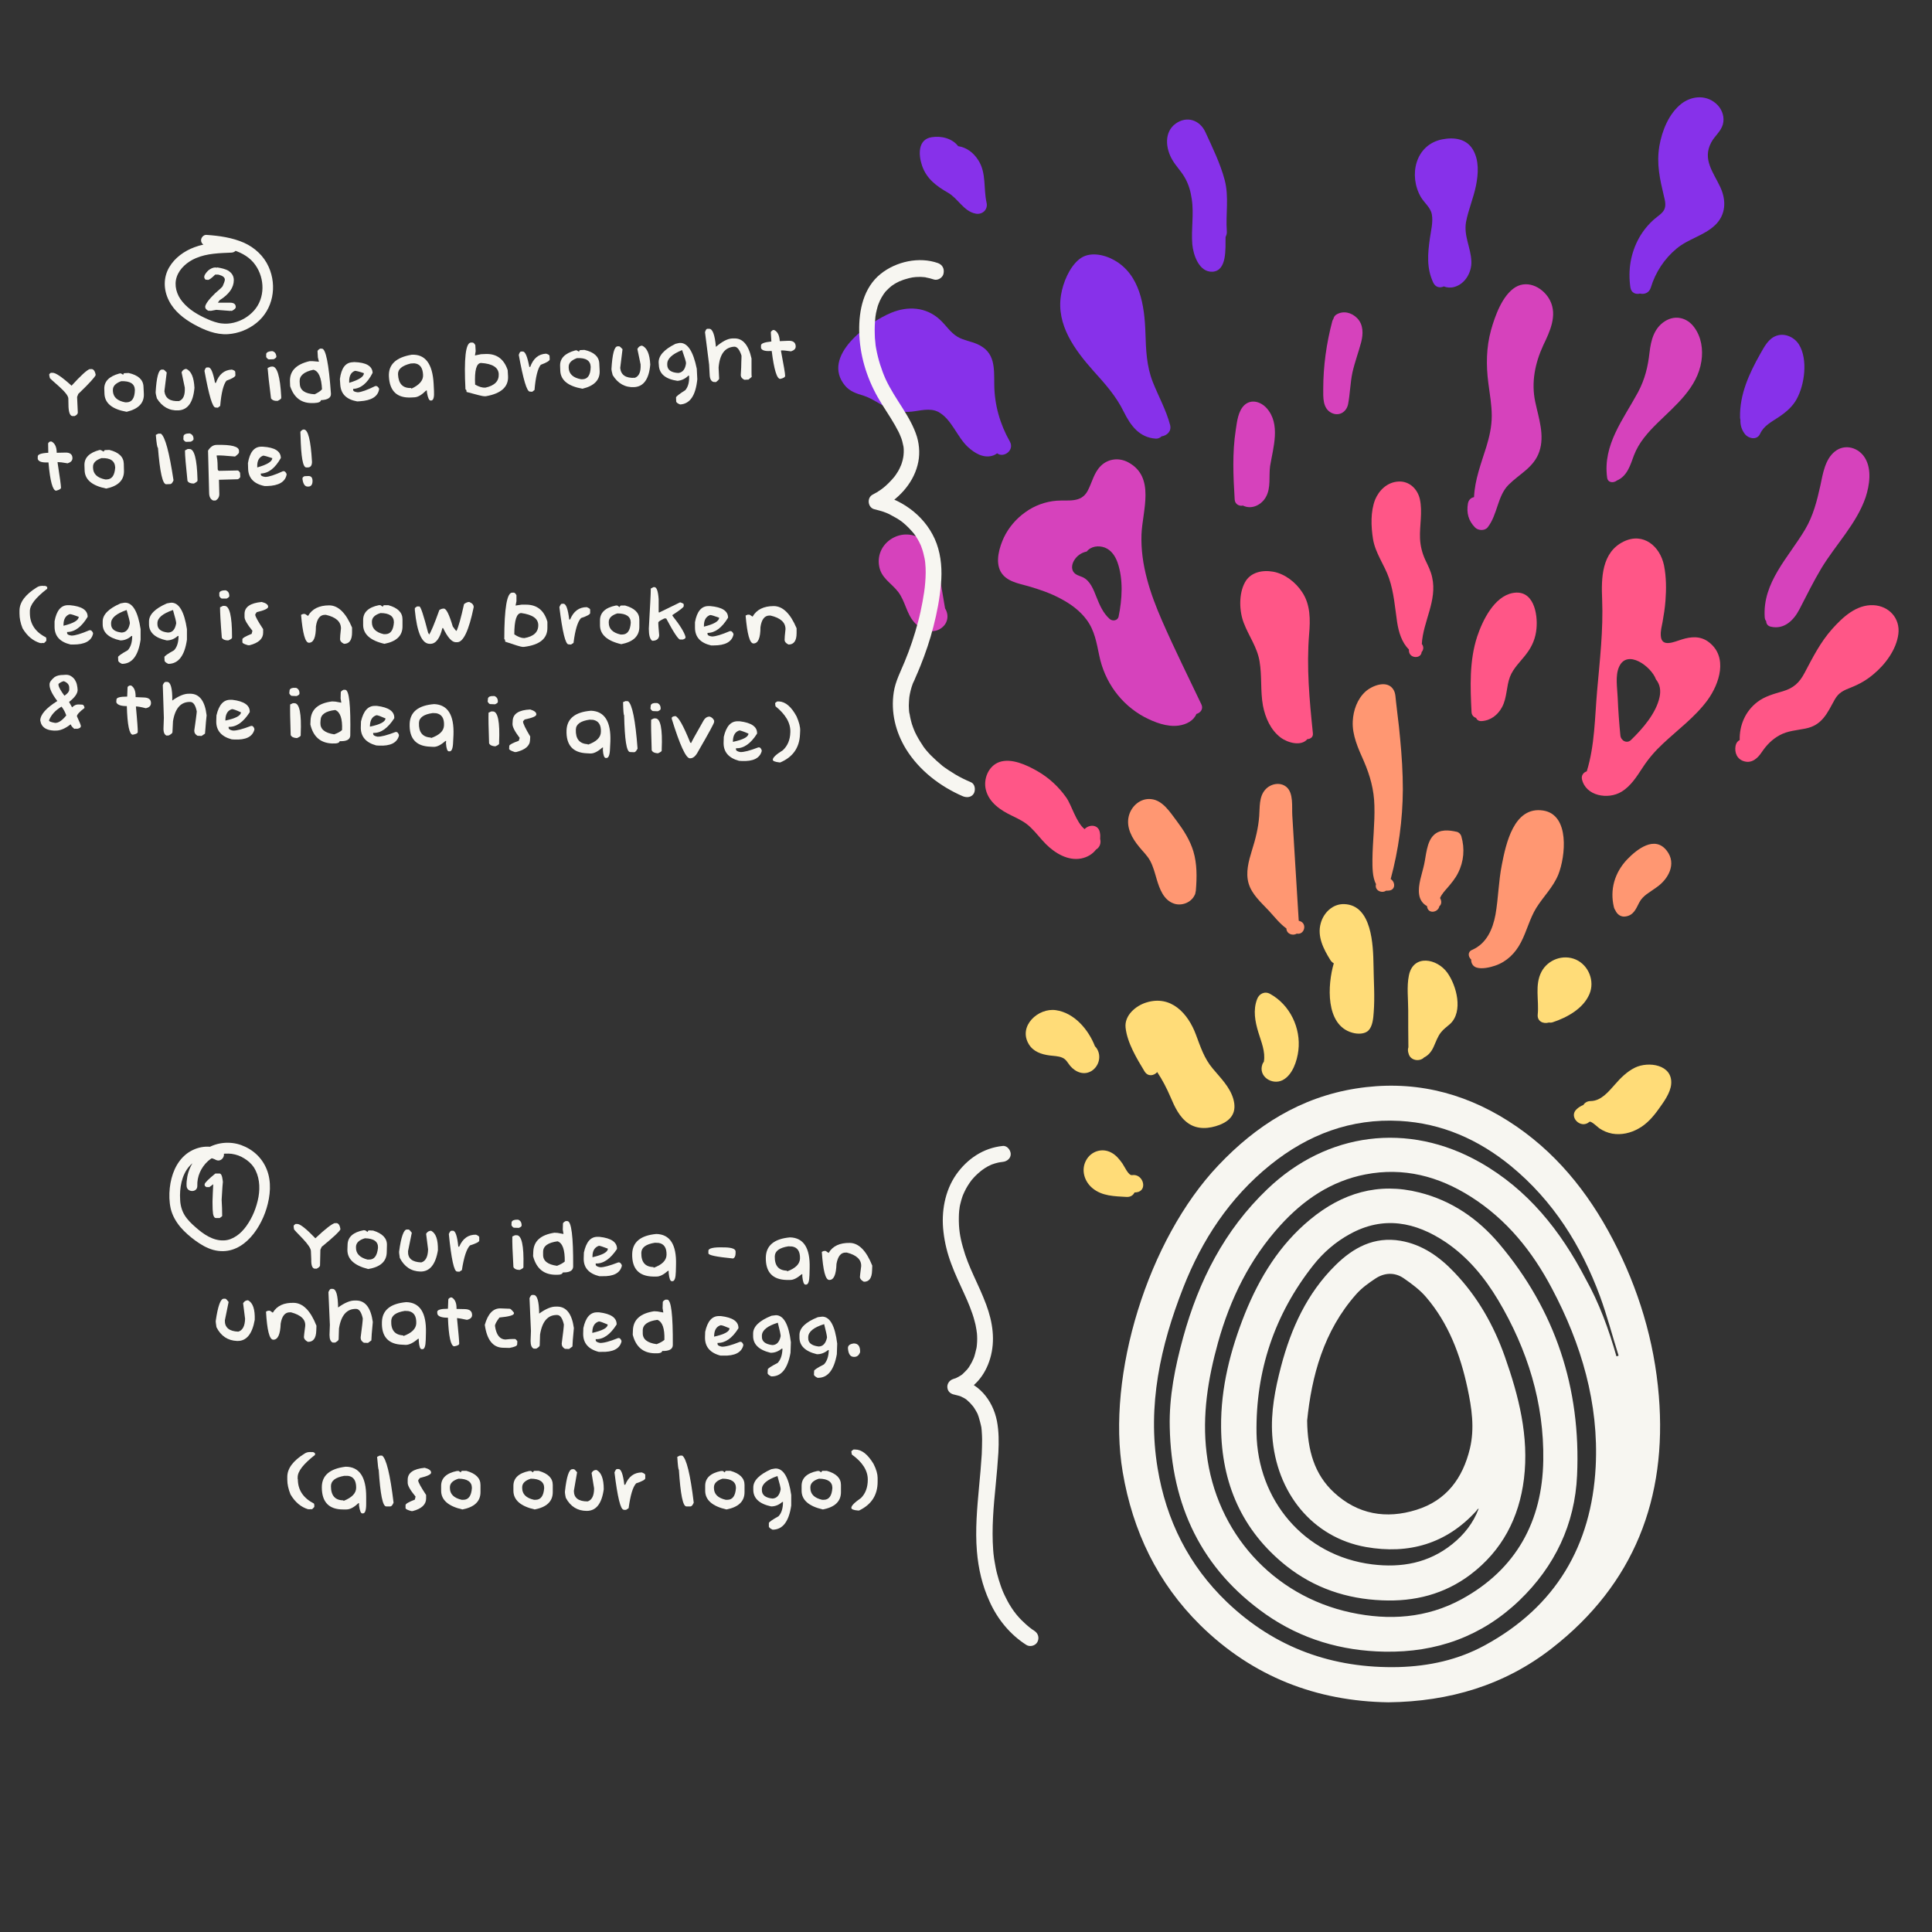 <?xml version="1.0" encoding="utf-8"?>
<!-- Generator: Adobe Illustrator 26.5.0, SVG Export Plug-In . SVG Version: 6.00 Build 0)  -->
<svg version="1.1" id="Layer_1" xmlns="http://www.w3.org/2000/svg" xmlns:xlink="http://www.w3.org/1999/xlink" x="0px" y="0px"
	 viewBox="0 0 1080 1080" style="enable-background:new 0 0 1080 1080;" xml:space="preserve">
<rect x="0" y="0" width="1080" height="1080" fill="#333333" stroke="none"/>
<style type="text/css">
	.st0{fill:#F7F6F1;}
	.st1{fill:#FF9772;}
	.st2{fill:#FF5687;}
	.st3{fill:#D642BC;}
	.st4{fill:#8731EA;}
	.st5{fill:#FFDC78;}
</style>
<g>
	<path class="st0" d="M776.1,951.6c-40.2-0.6-75.8-14.3-105.1-43.1c-23.9-23.6-37.8-52.5-43.4-85.6c-9.2-54.1,14-129.9,53.5-171.5
		c21.1-22.3,46-38,76.8-42.9s59.2,1.6,85.3,18.2c25.8,16.4,44.4,39.4,58.4,66.2c14.3,27.4,23.2,56.7,25.7,87.4
		c4.7,57.2-13.8,105.3-59.8,141.1C841.1,942,810.3,951.2,776.1,951.6z M903.6,758.2c0.4-0.1,0.8-0.2,1.2-0.4
		c-3.5-11.1-6.4-22.3-10.4-33.2c-10.5-28.4-26.2-53.4-49.8-72.8c-18.1-14.8-38.6-23.9-62.1-25.2c-27.3-1.5-51.3,7.6-72.4,24.6
		c-22.7,18.3-38.2,41.9-48.7,68.7c-12.7,32.4-20.1,65.8-14.3,100.8c4.8,29.1,17.4,54.4,38.8,74.9c26.8,25.6,59.1,37.2,96,36.3
		c17-0.5,33.2-4,48.2-12.2c39.5-21.5,59.6-55.7,61.9-99.9c1.8-35.3-8-68.5-24.5-99.6c-10.9-20.7-25.3-38.6-45.4-51.3
		c-18-11.4-37.5-16.5-58.8-12.4c-19.2,3.7-34.6,14.2-47.6,28.5c-17.1,18.8-28,41.1-34.8,65.4c-5.6,20.2-9,40.7-6.4,61.9
		c5.3,44.3,36.9,79.7,80.6,89.1c21.4,4.6,42.4,3.2,61.9-7.4c30.6-16.7,45.2-43.7,45.7-77.7c0.5-32-8.8-61.9-25.2-89.5
		c-7.6-12.7-16.9-24-29.3-32.4c-17-11.4-34.9-14.9-53.7-4.5c-8,4.4-14.8,10.3-20.4,17.4c-21.7,27.5-32.2,59.1-31.7,93.8
		c0.6,37.1,26.2,68.6,64.7,73.4c16.3,2,31.5-0.7,44.7-11.3c6.6-5.3,11.8-11.8,14.8-19.9c-0.7,0.2-1,0.9-1.4,1.4
		c-16.7,18.3-37.7,24.3-61.6,20.1c-29.9-5.3-50.2-30.3-52.4-62.3c-0.9-13.2,1.6-26,4.9-38.6c5.6-21.3,14.5-40.9,30.4-56.6
		c10-9.9,21.7-16.2,36.4-13.7c12.2,2.1,21.9,9,30.2,17.8c12.9,13.5,21.9,29.4,28.1,46.9c7.8,22.1,13.6,44.7,10.7,68.4
		c-2.7,21.8-12.2,40.1-29.9,53.5c-14.6,11-31.3,15.2-49.4,14.4c-19.9-0.8-37.9-6.9-53.5-19.2c-24.9-19.8-36.3-46.4-36.5-77.7
		c-0.2-21.9,5.2-43,13.3-63.3c8.2-20.3,19.4-38.6,36.5-52.7c17.9-14.8,38.1-20.9,61-15.1c18,4.5,32.7,14.6,44.5,28.5
		c31.6,37.3,45.9,81,43.7,129.6c-1.2,27.3-12.4,50.9-32.3,70c-21,20.1-46.3,29.1-75.2,28.6c-24.2-0.4-46.6-7-66.4-20.8
		c-36.2-25.4-52.9-61.1-53.8-104.7c-0.4-17.1,3-33.8,7.5-50.2c8.7-31.6,23.1-60,47.1-82.9c33.2-31.8,78.6-37.7,118.7-15
		c26.9,15.2,45.2,38.3,59.2,65.2C893.9,728.3,899.3,743,903.6,758.2z M730.7,794.1c0.2,16.8,4.1,30.1,15,40.2
		c13.3,12.3,29.2,15,46.1,9.7c16.7-5.2,25.9-17.6,29.9-34.3c2.7-11.4,1-22.7-1.4-33.9c-4-18.6-10.6-36.1-23.1-50.7
		c-3.5-4.1-8.1-7.5-12.6-10.6c-5-3.4-10.7-3.1-15.7,0.2c-3.8,2.5-7.7,5.3-10.7,8.7C739.8,744.1,733.2,769.5,730.7,794.1z"/>
</g>
<path class="st1" d="M862.7,453.1c-16.5-2.6-20.9,18.7-23.2,30.5c-1.8,9.1-1.9,18.4-3.5,27.6c-1.5,8.2-5,16.3-13.1,19.8
	c-2.6,1.1-2.2,3.9-0.5,5.4c-0.1,2,1,3.9,3.1,4.5c3,0.9,7.4-0.1,10.3-1.1c6.5-2.2,11.3-7,14.4-13c3.3-6.3,4.9-13.3,8.6-19.3
	c4-6.4,9.4-11.5,12.3-18.6C875.1,478.9,877.7,455.5,862.7,453.1z"/>
<g>
	<path class="st2" d="M955.3,359c-4.6-3.6-10-3.2-15.3-1.5c-4,1.2-11.2,4.7-11.6-2.1c-0.2-2.6,0.5-5.2,1-7.8
		c0.7-3.9,1.3-7.8,1.6-11.7c0.5-6.5,0.5-13.3-0.8-19.8c-2.2-10.7-11.5-18.7-22.5-13.4c-12.4,6-12.6,20.4-12.1,32.3
		c0.7,17.1-1.3,34.1-2.8,51.1c-1.3,14.9-1.3,30.7-5.8,45.1c-1.7,0.5-3.1,2.1-2.7,4.3c2.1,9.6,14.7,11.6,22.1,7.1
		c5.3-3.2,8.6-8.6,11.9-13.6c3.2-4.9,6.9-9.2,11.2-13.2c8.5-8,18-14.9,25-24.4C961.2,382.2,966.1,367.3,955.3,359z M927.7,389.7
		c-1.9,9-9.5,17.7-15.9,23.9c-2.3,2.3-5.7,0.5-6-2.5c-0.7-7-1.2-14-1.5-21.1c-0.2-5.3-1.5-12.3,0.8-17.3c4.6-10.1,18.1,0,20.6,7.1
		C928,382.6,928.5,386.1,927.7,389.7z"/>
</g>
<path class="st3" d="M1042.6,256.1c-3.5-5.9-11.2-8.2-16.8-3.8c-5.6,4.4-6.8,12.5-8.2,19.1c-1.9,8.6-4,16.9-8.5,24.5
	c-9.2,15.6-24,29.7-22.6,49.3c0.1,0.8,0.3,1.5,0.8,2c0,1.4,0.8,2.7,2.5,3.1c7.5,1.8,12.9-3.5,16.1-9.7c4-7.7,7.8-15.5,12.3-23
	c8-13.2,19.6-24.8,24.7-39.6C1045.1,271.2,1046.4,262.5,1042.6,256.1z"/>
<path class="st3" d="M947.1,183c-3.9-5.4-10.5-7.1-16.3-3.5c-6.2,3.9-7.9,10.7-8.7,17.5c-0.9,8.1-2.6,15-6.4,22.2
	c-8.2,15.2-19.8,29.4-17.3,47.8c0.4,3,3.6,3.1,5.5,1.6c5.8-2.5,7.5-8.7,9.5-14.1c2.7-7.1,7.8-12.8,13.2-18.1
	c10.1-9.9,22.2-19.6,24.5-34.5C952.1,195.4,951.1,188.4,947.1,183z"/>
<path class="st2" d="M845.6,331.5c-10.4,2-16.8,15.3-19.8,24.2c-4.5,13.6-3.9,28.3-3.2,42.4c0.1,1.7,1.2,2.8,2.5,3.2
	c0.5,1.1,1.5,1.9,3.1,1.8c5.1-0.3,9.1-3.4,11.5-7.9c2.8-5.3,2.3-11.4,4.4-16.9c1.9-4.9,6-8.6,9.1-12.7c3.3-4.3,5.2-8.8,5.7-14.2
	C859.7,343.1,857.3,329.3,845.6,331.5z"/>
<path class="st1" d="M816.9,467.5c-0.3-1.1-1.3-2.2-2.5-2.5c-4.4-1-9.6-1.6-13.1,2c-3.8,3.8-4.1,11.3-5.2,16.2
	c-1.1,5.2-3.6,11.5-2.8,16.8c0.4,3,2.1,5.3,4.4,6.5c0,0.2,0.1,0.4,0.1,0.6c0.8,4,6.2,2.9,6.8-0.5c1.4-1.1,1.3-3.1,0.4-4.6
	c0.9-2.2,2.8-4.2,4.2-5.8c2.2-2.6,4.4-5.2,5.9-8.3C818.3,481.6,818.9,474.4,816.9,467.5z"/>
<path class="st1" d="M777.4,491.4c4.4-16.3,6.7-33.1,6.8-50c0-9.5-0.6-18.9-1.5-28.3c-0.4-4.6-0.9-9.2-1.5-13.8
	c-0.3-2.3-0.5-4.6-0.8-6.9c-0.3-2.1-0.2-4.7-1.3-6.6c-3.3-6-11.9-2.7-15.8,0.8c-4.6,4.2-6.8,10.5-7.1,16.6
	c-0.4,7.8,3.1,15.3,6.2,22.3c3.5,8.1,5.7,16,5.9,24.9c0.3,10-1,20-1.1,30.1c0,3.9-0.1,9.9,2,13.7c-1,3.5,3.2,5.4,5.6,3.7
	c0.6,0,1.2,0,1.9-0.1C780.3,497.2,779.9,492.9,777.4,491.4z"/>
<path class="st2" d="M794.8,360c0.7-12.6,8.7-24.2,5.8-37.2c-0.7-3.4-2.3-6.6-3.8-9.7c-1.8-3.9-2.8-7.8-3-12.1
	c-0.3-7.3,1.5-14.8-0.1-22c-1.3-5.8-6.1-10.3-12.2-9.8c-6,0.4-10.6,4.8-12.8,10.1c-2.6,6.7-2.3,14.9-1.2,21.9
	c1.3,8.1,6.4,14.5,9,22.1c2.7,7.9,3.3,16.3,4.5,24.5c0.9,5.7,2.6,11.3,6.6,15.3c0,0.3,0,0.5,0,0.8c0.3,4.3,6.8,4.5,7.1,0.6
	C795.8,363.3,796,361.4,794.8,360z"/>
<path class="st3" d="M758.7,177.9c-3.1-3.2-7.7-4.4-11.6-2.1c-1,0.6-1.5,1.5-1.7,2.4c-0.2,0.3-0.4,0.7-0.6,1.2
	c-3.3,12.4-5.1,25.2-5.1,38c0,4.6-0.4,10.7,4.4,13.3c4.3,2.3,8.6-0.3,9.5-4.8c1.1-5.8,1.2-11.8,2.4-17.6c1.3-5.8,3.4-11.3,4.9-17
	C762.1,186.7,762.2,181.5,758.7,177.9z"/>
<path class="st1" d="M726.6,514.9c-0.2-0.1-0.4-0.1-0.6-0.2c-0.8-12.5-1.5-24.9-2.3-37.4c-0.4-7.2-0.9-14.4-1.3-21.5
	c-0.3-4.7,0.8-12.5-3.3-15.9c-3.5-2.9-8.8-1.8-11.7,1.4c-3.7,4-3.1,10-3.5,15c-0.5,6.6-2.1,12.9-4.1,19.2
	c-1.8,5.9-3.6,12.3-1.8,18.4s7,10.6,11.2,15.1c3.1,3.3,6.1,7.3,9.9,10v0.1c0.2,3.2,3.8,4.1,5.8,2.8
	C729.2,522.8,730.9,516.2,726.6,514.9z"/>
<path class="st2" d="M733.9,409.8c-1.9-18.4-3.6-36.7-2.1-55.2c0.7-8.1,0.8-16.6-3.9-23.6c-3.6-5.5-9.6-10.2-16.1-11.4
	c-6-1.1-12.8,0.2-15.9,6c-3.5,6.4-3.2,16.1-0.6,22.7c2.8,7.3,7.5,13.5,8.8,21.4c1.4,8.2,0.4,16.6,1.9,24.8
	c1.3,6.7,4.3,13.6,9.9,17.8c4,3,11.5,5,14.9,0.9C732.6,413.1,734.2,412,733.9,409.8z"/>
<path class="st3" d="M708.1,228.2c-3.1-3.5-8.4-5.3-12.3-1.9c-3.7,3.3-4.3,9.4-5,14c-2,12.9-1.4,26-0.6,39c0.2,2.7,2.7,3.8,4.7,3.3
	c0.2,0.2,0.5,0.3,0.8,0.4c4.6,1.7,9.6-1,11.9-5.1c3-5.2,1.6-11.7,2.4-17.4C711.7,250.2,716,237.1,708.1,228.2z"/>
<g>
	<path class="st3" d="M671.6,393.8c-7.4-15.6-15.1-31-22-46.8c-6.6-15.1-12.1-31.4-11.5-48.2c0.5-13.3,7.9-32-7.3-40.3
		c-5.1-2.8-11.2-2.2-15.4,1.9c-3.9,3.8-4.9,9.3-7.4,14c-3.7,6.9-10.8,5-17.4,5.5c-6.2,0.5-12.3,2.7-17.4,6.4
		c-5.1,3.6-9.3,8.5-12,14.1c-2.5,5.4-4.9,13.3-1.9,19c3.1,5.7,10,6.7,15.6,8.3c6.2,1.8,12.4,3.9,18.1,7c5.5,2.9,10.7,6.7,14.4,11.7
		c4.5,6,5.6,13,7.1,20.1c3,14.6,12,27.2,25.2,34.3c5.7,3,12.7,5.7,19.2,4.8c4.4-0.6,8.4-2.8,9.9-6.5
		C671.1,398.5,672.8,396.3,671.6,393.8z M625.3,344.7c-0.5,2.3-3.4,2.7-5,1.3c-3.7-3.3-5.6-7.8-7.4-12.3c-1.6-4.1-3.5-9.2-7.8-11.1
		c-1.9-0.8-3.9-1.2-5.1-3c-1.2-1.9-0.7-4.3,0.3-6.1c1.5-2.7,4.2-4.6,7.2-5.2l0,0c2.4-3,6.6-3.5,10.1-2.2c3.6,1.4,5.8,4.7,7.1,8.3
		C628,323.8,627.3,335.1,625.3,344.7z"/>
</g>
<path class="st4" d="M654.1,237.6c-2.2-8.4-6.5-16-9.7-24.1c-3.5-8.9-3.8-18-4.1-27.5c-0.5-15.1-3-32.5-17.5-40.6
	c-5.7-3.2-14.1-5-19.6-0.4c-5.5,4.5-9,13.1-10.1,20c-2.7,16.6,7.7,30.6,18.1,42.3c6.5,7.2,12.7,14.1,17,22.9
	c3.8,7.7,8.7,14.4,17.9,15c1.2,0.1,2.4-0.5,3.3-1.3C652.3,243.5,655,241.1,654.1,237.6z"/>
<path class="st4" d="M685.8,129.3c-0.7-9.6,1.3-19.3-1.2-28.7c-2.4-9.1-6.9-18.3-10.8-26.8c-3.1-6.7-10.3-9.2-16.6-4.7
	c-6.6,4.8-5.6,13.9-1.9,20.2c2,3.5,4.9,6.3,6.9,9.8c2.2,3.7,3.4,7.9,4,12.2c1.3,8.4-0.4,16.8,0.3,25.2c0.5,5.8,3.7,15.7,11.2,15.4
	c8.3-0.4,7.3-13,7.4-19.4C685.6,131.5,685.9,130.5,685.8,129.3z"/>
<path class="st4" d="M825.1,103.7c1.3-6.5,1.8-14-1.7-20c-3.6-6.2-10.6-7.1-17.2-5.8c-15.1,3-18.9,20.3-11.9,32.3
	c1.9,3.2,5.4,5.8,6.1,9.6c0.8,4.3-0.5,9.3-1.1,13.5c-1.2,8.6-1.9,16.6,1.9,24.7c1.3,2.7,3.8,3.1,5.9,2.1c1.7,0.7,3.7,0.9,5.9,0.3
	c6.1-1.7,9.8-8.3,9.5-14.4c-0.3-7.6-4.3-14-3-21.8C820.8,117.3,823.7,110.7,825.1,103.7z"/>
<path class="st3" d="M866.5,168c-3.4-6.8-12-11.8-19.3-7.5c-7.4,4.5-11.5,16.2-13.7,24c-2.7,9.8-2.8,19.7-1.5,29.7
	c0.8,6.1,1.9,12.2,1.9,18.3c0,5.9-1.3,11.6-3,17.2c-2.9,9.3-6.5,18.5-6.9,28.2c-1.6,0.3-3,1.4-3.4,3.5c-0.9,5.2,0.2,9.6,3.9,13.4
	c1.7,1.8,5.4,2.1,7.1,0c5.6-7.1,5.4-17.5,11.7-23.8c6.2-6.2,14.2-9.7,17.2-18.6c3.1-9.1-0.4-18.8-2.3-27.8
	c-2.3-10.9-0.1-21.6,4.5-31.6C866.3,185.5,870.7,176.4,866.5,168z"/>
<path class="st4" d="M1005.7,192.7c-2.5-4.1-7.7-6.6-12.4-5.1s-7,6.2-9.3,10.2c-6.2,11-11.6,22.7-11.3,35.6c0,0.5,0.1,0.9,0.2,1.3
	c-0.1,2.8,0.6,5.4,2.4,7.8c2,2.7,6.9,3.8,8.6,0c2.1-4.6,6.5-6.7,10.5-9.4s7.7-5.8,10-10.1C1008.8,215,1010.7,201,1005.7,192.7z"/>
<path class="st4" d="M961.7,104.7c-3.9-8.4-10.2-15.6-5.1-25.1c1.9-3.6,5.4-6.1,6.5-10.1c1-3.7-0.2-7.8-2.8-10.6
	c-5.6-6-14.2-5.7-20.4-0.9c-7,5.5-10.8,15-12.3,23.6c-1.7,10.1,0.3,18.6,2.6,28.3c0.6,2.4,1.2,5,0.1,7.3c-1.1,2.2-3.6,3.6-5.4,5.2
	c-3.4,2.9-6.4,6.6-8.6,10.5c-4.8,8.6-6.3,18.1-4.9,27.8c0.5,3.1,3,4,5.4,3.4c2.4,0.6,5.1-0.4,6-3.3c2.6-8.6,7.6-16.2,14.5-21.9
	c6.5-5.4,15.3-7.2,21.4-13C964.8,120.1,965.1,112.1,961.7,104.7z"/>
<path class="st2" d="M615,469c0.1-1.2,0.1-2.5-0.2-3.8c-0.9-4.5-6.1-4.4-8.5-1.7c-4.8-3.9-7.2-13.3-10.2-17.6
	c-4.3-6.1-9.8-11.2-16.3-14.9c-5.8-3.3-14.4-7.4-21.2-5c-6.1,2.2-9,9.5-7.5,15.5c1.8,7.2,8.3,11.5,14.6,14.5
	c3.9,1.9,7.5,3.6,10.6,6.7c3,2.9,5.5,6.3,8.5,9.3c5.1,5,12.2,9.3,19.6,7.9c3.5-0.7,6.4-2.5,8.3-5C614.8,473.7,615.6,471.2,615,469z"
	/>
<path class="st3" d="M528.3,340.1c-1.4-7.9-2.5-15.9-4.4-23.7c-1.3-5.5-3.6-11-8.2-14.5c-10.7-8.2-26.4,0.9-24.3,14.3
	c1.1,7,6.7,9.5,10.7,14.7c3.9,5.1,4.6,12,8.9,16.9c3.7,4.2,10.2,7,15.2,3.3C530.1,348.3,530.5,343.6,528.3,340.1z"/>
<path class="st2" d="M1047.2,338.3c-9.5-0.4-17.1,6.7-23,13.3c-6.6,7.4-10.8,15.8-15.4,24.5c-2.9,5.5-6.1,8.5-12.1,10.3
	c-5.1,1.5-10.1,2.8-14.3,6c-6.8,5.2-10.1,13.1-9.9,21.3c-1.1,0.5-2,1.6-2.3,3.2c-0.7,3.8,0.8,7.6,4.9,8.7c4.3,1.2,7.5-1.8,9.7-5.1
	c2.7-4,5.8-7.2,10-9.5c4.6-2.5,9.3-2.7,14.3-3.7c9.5-1.8,12.3-8.6,16.5-16.2c2.3-4.1,5.1-5.2,9.4-6.9c4.5-1.8,8.7-4.2,12.4-7.4
	c6.5-5.4,12.7-13.7,13.8-22.4C1062.3,345.7,1056,338.7,1047.2,338.3z"/>
<path class="st1" d="M931.7,475.5c-6.7-8.6-16.6-0.8-22.1,4.9c-7,7.4-9.8,16.9-7.4,26.8c0.2,0.7,0.4,1.2,0.8,1.7
	c0.9,2.1,3,3.9,5.8,3.4c4.4-0.7,5.7-4.2,7.5-7.7c2.1-4.1,6-5.8,9.6-8.5C932.5,491.6,937.5,482.9,931.7,475.5z"/>
<path class="st4" d="M564.5,246.8c-5.5-9.7-8.6-20.5-8.7-31.8c-0.1-9.4,0.6-18.1-9.4-22.6c-3.6-1.6-7.7-2.1-11.1-4.1
	c-4.1-2.4-6.6-6.7-10.1-9.8c-7.6-6.9-17.7-7.5-26.9-3.7c-12.9,5.3-39.6,24.3-25.9,40.8c2.8,3.3,6.4,4.4,10.4,5.6
	c4.6,1.5,8.5,4.5,12.9,6.5c4.5,2.1,9,2.9,13.9,2.4c4.8-0.5,10.2-2.2,14.8,0.1c7.5,3.9,10.6,14.1,16.7,19.7c3.6,3.3,8.4,6.3,13.5,4.9
	c1.1-0.3,2-0.8,2.8-1.4C561,256.2,567.3,251.7,564.5,246.8z"/>
<path class="st4" d="M551.5,113.3c-1.8-7.9,0-16.5-4.6-23.7c-2.7-4.3-6.6-7.2-11.3-7.9c-3.2-4.3-9.4-5.9-14.8-5
	c-7.8,1.2-7.4,9.9-5.4,15.8c2.5,7.4,8,11.5,14.5,15.2c5.6,3.2,8.8,10.4,15.4,11.7C549.1,120.2,552.4,117.2,551.5,113.3z"/>
<path class="st1" d="M668.5,497.7L668.5,497.7c0.6-7.3,0.7-14.8-1.4-21.8c-1.9-6.3-5.5-11.9-9.4-17.1c-3.6-4.7-7.7-11.5-14.3-12.1
	c-5.9-0.6-11,3.9-12.4,9.5c-1.6,6.4,1.9,12.5,5.8,17.2c2.1,2.6,4.6,4.9,6.2,7.9c1.7,3.2,2.6,6.8,3.6,10.2c1.6,5.3,3.8,11.6,9.6,13.6
	c4.3,1.5,9.5-0.5,11.5-4.5c0.4-0.6,0.6-1.4,0.7-2.3C668.5,498,668.5,497.9,668.5,497.7z"/>
<path class="st5" d="M613.1,586.1c-0.3-0.5-0.7-0.9-1-1.2c-3.7-9.5-11.6-18.7-21.8-20.2c-9.9-1.5-21.3,8.9-15.2,19
	c2.5,4.2,7.1,5.7,11.6,6.3c2.2,0.3,4.9,0.3,7,1.2c2.3,0.9,3.1,2.9,4.6,4.7c3,3.5,7.7,5.4,12,2.7
	C614.4,595.9,615.8,590.3,613.1,586.1z"/>
<path class="st5" d="M677.9,597.3c-4.8-5.7-6.8-12.1-9.4-19c-4.4-11.8-13.9-22.2-27.7-17.9c-5.9,1.8-12.3,7.2-11.6,14
	c0.9,8.5,6.3,17.4,10.6,24.5c1.9,3.1,5.2,2.5,7.1,0.4c2.9,4.4,5.3,9,7.4,13.9c2.3,5.4,4.9,11.2,9.9,14.7c5.3,3.7,11.8,3.1,17.6,0.9
	c6.8-2.7,9.7-7.3,7.6-14.6C687.4,607.5,682.3,602.6,677.9,597.3z"/>
<path class="st5" d="M710,555.6c-3-1.7-6.2-0.1-7.3,3c-2.3,6.1-1.1,12.4,0.7,18.4c1.6,5.3,4.1,10.9,3.1,16.5
	c-0.3,0.4-0.6,0.9-0.8,1.4c-2.5,6.8,5.4,11.9,11.3,8.9c5.6-2.9,8.1-10.8,8.8-16.6C727.3,574.7,721.1,561.7,710,555.6z"/>
<path class="st5" d="M767.8,539.5c-0.2-11-0.8-33.6-16.4-34.1c-6.4-0.2-11.5,4.8-13.1,10.7c-2.1,7.4,1.6,14.5,5.4,20.6
	c0.5,0.8,1.2,1.4,1.9,1.8c-3.5,11.8-4.9,34.6,10.4,38.8c2.8,0.8,6.9,0.9,9-1.3c2.3-2.3,2.7-6.9,2.9-10
	C768.6,557.3,767.9,548.2,767.8,539.5z"/>
<path class="st5" d="M809.1,543.8c-5.7-8-19-10.6-21.5,1.4c-1.3,6.2-0.4,13.2-0.4,19.6c0,6.9,0,13.7,0.1,20.6
	c-0.4,1.2-0.3,2.4,0.1,3.5c0.9,4,6.2,4.8,8.7,2.2c2.3-1.1,4.1-3.2,5.3-5.9c1.3-2.8,2.2-5.7,4.1-8.1c1.5-1.9,3.4-3.2,5.2-4.8
	C818,565.4,814.3,551.1,809.1,543.8z"/>
<path class="st5" d="M880.9,536.4c-7.1-3.1-15.6,0-19.2,6.8c-3.9,7.4-1.3,16-2.1,23.9c-0.4,3.9,3.2,5.4,6.2,4.5
	c0.7,0.1,1.5,0.1,2.3-0.2c7.9-2.6,17-7.6,20.4-15.7C891.6,548.5,888.1,539.6,880.9,536.4z"/>
<path class="st5" d="M914,596.8c-4.5,2.2-8.1,5.8-11.3,9.5c-3.6,4-7.6,9.1-13.5,9.2c-1.9,0-3.3,0.9-4.1,2.2
	c-1.3,0.5-2.5,1.2-3.7,2.3c-4.8,4.3,2.3,11.4,7.1,7.1c0.8-0.7,4.7,3,5.5,3.6c2.2,1.5,4.6,2.5,7.2,3c5.1,0.9,10.4-0.3,14.9-2.9
	c4.5-2.5,8-6.5,11-10.7c2.8-3.9,6.7-9.1,7.1-14.1C935.1,595,921.4,593.2,914,596.8z"/>
<path class="st5" d="M632.8,656.9c-2,0.3-4.3-5-5.3-6.4c-1.7-2.4-3.6-4.8-6.3-6.2c-5.2-2.8-11.4-0.7-14.1,4.4
	c-2.9,5.4-0.9,11.8,3.6,15.5c5.4,4.5,12.4,4.5,19.1,4.9c2.2,0.1,3.7-1,4.4-2.5c0.4,0,0.8-0.1,1.2-0.1
	C641.8,665.6,639.1,655.9,632.8,656.9z"/>
<g>
	<path class="st0" d="M166.5,826.9c0,6,3,10.5,9,13.6l0.2,0.7v1.2c-0.7,0.8-1.2,1.3-1.5,1.3c-0.1,0-0.2,0-0.3-0.1l-0.6,0.1v-0.1
		l-0.2,0.1h-0.5c-0.1,0-0.1,0-0.1-0.1l-0.2,0.1c-4-1.2-7.3-3.9-9.9-8.3c-1.2-3-1.8-5.7-1.8-8.2v-1.6c0-4.7,3.2-9,9.6-13
		c0.9-0.6,1.9-0.9,2.9-0.9h0.7c0.1,0,0.3,0,0.4,0.1c0.1-0.1,0.2-0.1,0.4-0.1c0.5,0,1,0.2,1.5,0.7v0.9c-6.4,5-9.7,9.1-9.7,12.5v1.1
		H166.5z"/>
	<path class="st0" d="M193.6,843.8h-1.8c-7.9,0-11.9-4.1-11.9-12.4c0-6.6,4.4-10.4,13.3-11.5c7.6,0,11.5,5.6,11.5,16.8v4
		c0,3.5-0.6,5.3-1.8,5.3h-0.4c-0.8,0-1.4-1.5-1.8-4.4v-1.3h-0.4C197.8,842.7,195.6,843.8,193.6,843.8z M192.1,839
		c4.7-1.9,7-4.3,7-7.4c0-4-1.5-6.2-4.6-6.6h-2.1c-5,0.9-7.4,2.8-7.4,5.8c0,5.2,2.3,7.9,7,7.9v0.3H192.1z"/>
	<path class="st0" d="M210.8,814.4l1.4-0.7h1.4c2.3,1.6,4.5,10.4,6.4,26.3c-0.6,1.4-1.2,2.1-1.8,2.1h-2.3c-2,0-3.3-6.8-4.2-20.5
		C211.5,821.6,211.2,819.2,210.8,814.4z"/>
	<path class="st0" d="M233.8,827.4v0.3c0,0.9,1.5,3.6,4.4,8v2c0,3.3-2.5,5.7-7.5,7h-0.8c-2.1-0.6-3.2-1.1-3.2-1.7v-1.7
		c0.1-0.7,1.8-1.7,5.2-3l0.4-1.7c-2.9-3.5-4.4-6.1-4.4-7.7v-1.7c0-3.9,3.2-6.1,9.5-6.7c2.4,0.6,3.6,1.5,3.6,2.7c0,1-2.1,2-6.3,3
		L233.8,827.4z"/>
	<path class="st0" d="M256.3,822.2l1.3,0.9c0.1-0.6,0.4-0.9,0.9-0.9h2.2c5.3,1.5,7.9,4.1,7.9,7.9v4c0,5.2-3.4,8.4-10.1,9.7
		c-7.9-1.8-11.9-5.3-11.9-10.5v-2.7c0-4.3,2.9-7.1,8.8-8.3h0.9V822.2z M256.3,826.6c-3.2,1-4.8,2.6-4.8,4.8v0.4
		c0,3.4,2.2,5.6,6.6,6.6h0.9c2.9,0,4.5-2.2,4.8-6.6C263.8,828.4,261.3,826.6,256.3,826.6z"/>
	<path class="st0" d="M296.7,822.2l1.3,0.9c0.1-0.6,0.4-0.9,0.9-0.9h2.2c5.3,1.5,7.9,4.1,7.9,7.9v4c0,5.2-3.4,8.4-10.1,9.7
		c-7.9-1.8-11.9-5.3-11.9-10.5v-2.7c0-4.3,2.9-7.1,8.8-8.3h0.9V822.2z M296.7,826.6c-3.2,1-4.8,2.6-4.8,4.8v0.4
		c0,3.4,2.2,5.6,6.6,6.6h0.9c2.9,0,4.5-2.2,4.8-6.6C304.2,828.4,301.7,826.6,296.7,826.6z"/>
	<path class="st0" d="M328.5,839.3c2.4-0.8,3.6-3.2,3.6-7.3l-1.4-8.6c0.6-1.2,1.5-1.7,2.7-1.7c2.7,1.3,4.1,4.9,4.1,10.8
		c-1.1,8.1-4.3,12.1-9.5,12.1c-5.1,0-9.1-2.4-11.7-7.3c-0.2-0.8-0.3-1.5-0.4-2.1s-0.1-1-0.1-1.4c0.9-8.4,2.3-12.5,4.1-12.5h0.9
		c0.3,0,0.9,0.6,1.8,1.7l-1.8,10.4C320.8,837.3,323.3,839.3,328.5,839.3z"/>
	<path class="st0" d="M348.6,843.9c-1.7,0-3.4-6.9-5.1-20.8c0.5-1.2,0.9-1.9,1.4-1.9h0.9c1.4,0,2.5,2.9,3.2,8.8h0.5
		c1.9-4.6,5-6.9,9.3-6.9c1.2,0.5,1.9,0.9,1.9,1.4v1.9c0,0.7-1.7,1.7-5.1,2.8c-1.9,2.1-3.2,6.7-4.2,13.9L350,844h-1.4V843.9z"/>
	<path class="st0" d="M378.6,814.4l1.4-0.7h1.4c2.3,1.6,4.5,10.4,6.4,26.3c-0.6,1.4-1.2,2.1-1.8,2.1h-2.3c-2,0-3.3-6.8-4.2-20.5
		C379.2,821.6,378.9,819.2,378.6,814.4z"/>
	<path class="st0" d="M403.9,822.2l1.3,0.9c0.1-0.6,0.4-0.9,0.9-0.9h2.2c5.3,1.5,7.9,4.1,7.9,7.9v4c0,5.2-3.4,8.4-10.1,9.7
		c-7.9-1.8-11.9-5.3-11.9-10.5v-2.7c0-4.3,2.9-7.1,8.8-8.3h0.9V822.2z M403.9,826.6c-3.2,1-4.8,2.6-4.8,4.8v0.4
		c0,3.4,2.2,5.6,6.6,6.6h0.9c2.9,0,4.5-2.2,4.8-6.6C411.4,828.4,408.9,826.6,403.9,826.6z"/>
	<path class="st0" d="M429.8,851.4c0-0.5,1.8-1.8,5.4-3.8c1.7-1.8,2.5-4.5,2.5-8h-0.4c-1.9,1.7-4,2.5-6.2,2.5
		c-6.6-1.4-10-4.5-10-9.3v-1.3c0-3.8,3.3-7.2,10-10.2c1.5-0.3,2.3-0.4,2.5-0.4c4.3,0,7.3,4.9,8.7,14.8v5.9
		c-1.3,9-4.8,13.5-10.4,13.5c-1.3-0.6-1.9-1.1-2.1-1.7V851.4z M436.4,832.5c0-0.8-0.6-3.3-1.8-7.4c-5.8,2-8.7,4.5-8.7,7.4v0.5
		c0,2.7,2,4.3,5.9,4.7C434.2,837.6,435.8,835.9,436.4,832.5z"/>
	<path class="st0" d="M457.8,822.2l1.3,0.9c0.1-0.6,0.4-0.9,0.9-0.9h2.2c5.3,1.5,7.9,4.1,7.9,7.9v4c0,5.2-3.4,8.4-10.1,9.7
		c-7.9-1.8-11.9-5.3-11.9-10.5v-2.7c0-4.3,2.9-7.1,8.8-8.3h0.9V822.2z M457.8,826.6c-3.2,1-4.8,2.6-4.8,4.8v0.4
		c0,3.4,2.2,5.6,6.6,6.6h0.9c2.9,0,4.5-2.2,4.8-6.6C465.3,828.4,462.8,826.6,457.8,826.6z"/>
	<path class="st0" d="M476.2,813.1l-0.3-1.6c0-0.3,0.4-0.7,1.2-1.2h1c3.6,0,7,2.7,10.2,8c1.6,3.1,2.3,5.8,2.3,7.9v2.1
		c0,7.5-3.5,12.8-10.4,16.1h-0.5c-2.5-0.2-3.8-0.7-3.8-1.5c0-1.2,1.8-3,5.4-5.5c2.5-2.5,3.8-5.9,3.8-10.3
		C485.1,822.1,482.2,817.4,476.2,813.1z"/>
</g>
<g>
	<path class="st0" d="M21.1,255.2c0-1.2,1.9-1.9,5.9-2.1l-0.1-5.1c0-0.4,0.4-0.8,1.1-1.2h0.8c1.9,1,2.9,3.1,2.9,6.3l4.8-0.1
		c2.6-0.1,4,1,4,3.1c0,1.4-0.9,2.3-2.7,2.9c-2.7-0.5-4.6-0.7-5.6-0.7v0.4c0.6,4,1.1,7.1,1.4,9.4s0.5,3.8,0.5,4.5s-0.9,1.2-2.7,1.7
		c-1.9,0-3.4-5.2-4.3-15.8h-0.8c-3,0.1-4.7-0.5-5.2-1.9L21.1,255.2z"/>
	<path class="st0" d="M56.6,251.7l1.4,0.8c0.1-0.6,0.4-0.9,0.9-0.9l2.2-0.1c5.3,1.3,8,3.9,8.1,7.7l0.1,4c0.1,5.2-3.2,8.5-9.9,9.9
		c-8-1.6-12-5-12.1-10.3l-0.1-2.7c-0.1-4.3,2.8-7.1,8.6-8.6L56.6,251.7z M56.7,256.1c-3.2,1.1-4.8,2.7-4.7,5v0.4
		c0.1,3.4,2.3,5.6,6.8,6.5h0.9c2.9-0.1,4.4-2.3,4.7-6.7C64.2,257.6,61.7,255.9,56.7,256.1z"/>
	<path class="st0" d="M87.1,243.1l1.4-0.7h1.4c2.4,1.6,4.7,10.3,7.1,26.1c-0.6,1.4-1.2,2.1-1.8,2.1l-2.3,0.1c-2,0-3.5-6.7-4.6-20.4
		C87.9,250.3,87.5,247.9,87.1,243.1z"/>
	<path class="st0" d="M102.6,243.7c0.3-0.9,1.3-1.4,3-1.4h0.5c1.4,0.5,2.1,1.5,2.1,3.2c0,0.4-0.5,0.9-1.5,1.4l-2.6,0.1
		c-0.5,0-1-0.4-1.6-1.3L102.6,243.7z M104.9,251h1c2.7-0.1,4.2,5.6,4.5,16.9v0.8c0,0.4-0.7,0.9-2,1.6c-1.8,0-3-0.4-3.6-1.5
		c-0.9-8.5-1.4-14.2-1.4-17L104.9,251z"/>
	<path class="st0" d="M121.1,254.8c0.3,1.6,0.5,2.9,0.5,4l0.1,3.5c0.1,0.6,0.4,0.9,0.9,0.9l10.2-0.2c0.4,0,0.9,0.4,1.4,1.3l0.1,2.2
		c0,0.4-0.4,0.9-1.3,1.4l-10.6,0.3l0.2,8c0,1.6-0.7,2.8-2.1,3.6h-1.3c-1.5-0.6-2.3-2.1-2.3-4.4l-0.6-23.5c1.3-2.1,2.9-3.2,4.8-3.2
		c8.3-0.2,12.5,0.9,12.5,3.3v0.9c0,0.4-0.7,1.2-2.2,2.3c-5.3-0.5-8.7-0.7-10.2-0.6L121.1,254.8z"/>
	<path class="st0" d="M145.8,264.7v0.5c0,0.8,0.9,1.2,2.5,1.4c2,0,5.3-1.1,9.9-3.2h0.5c0.5,0,1,0.5,1.5,1.5v0.5
		c-0.8,4-4.4,6.1-10.8,6.3h-1.5c-6-1.2-9.1-4.5-9.2-9.8l-0.1-3c1-6,3.4-9.1,7.3-9.2h1c6.7,0.4,10,2.5,10.1,6.3
		C153.8,261.7,150.1,264.6,145.8,264.7z M147.1,254.7c-2.3,0.9-3.4,2.9-3.3,6.1v0.5c5.6-1.6,8.4-3.3,8.4-5.2
		C149.4,255.2,147.8,254.7,147.1,254.7z"/>
	<path class="st0" d="M169.8,240.1c2.4-0.1,3.9,5.9,4.6,17.9v0.5c-0.1,1.9-0.9,2.8-2.4,2.8h-0.8c-1.9,0-2.9-5.8-3.2-17.7l-0.1-2.2
		C168.5,240.6,169.1,240.1,169.8,240.1z M169.1,267.3c0-0.3,0.3-0.7,1.1-1.1l2.2-0.1c1.5,0,2.2,0.8,2.3,2.5v0.3c0,2-0.8,3.1-2.4,3.1
		H172c-1.5,0-2.5-1.3-2.9-4.1L169.1,267.3z"/>
</g>
<g>
	<g>
		<path class="st0" d="M524.4,147.1c-10.6-3.8-23.5-0.9-32.1,6c-9.6,7.7-12.2,20.3-12,32c0.2,13,4,25.7,10.4,37
			c3,5.3,6.6,10.3,9.6,15.6c0.7,1.3,1.4,2.6,2.1,3.9c0.7,1.5,0.8,1.8,1.4,3.3c0.5,1.3,0.8,2.7,1.1,4.1c0.1,0.3,0.1,0.6,0.2,0.9
			c-0.1-0.8,0,0,0,0.2c0.1,0.6,0.1,1.3,0.1,1.9c0,0.7,0,1.4-0.1,2.1c0,0.3,0,0.5-0.1,0.8c-0.1,1.2,0.2-0.9,0,0.3
			c-0.2,1.3-0.5,2.5-0.9,3.7c-0.2,0.6-0.4,1.2-0.7,1.8c0.3-0.8,0,0-0.1,0.2c-0.1,0.3-0.3,0.6-0.4,0.9c-0.6,1.3-1.4,2.5-2.2,3.7
			c-0.2,0.3-0.4,0.6-0.6,0.8c-0.5,0.8,0.3-0.4-0.3,0.4c-0.5,0.5-0.9,1.1-1.4,1.6c-1,1.1-2,2.1-3.1,3.1c-1.4,1.2-1.6,1.4-3,2.4
			s-2.9,1.9-4.5,2.7c-3.4,1.8-2.7,7.4,1.1,8.2c1.7,0.4,3.4,0.9,5,1.4c0.7,0.3,1.4,0.5,2.1,0.8c-0.7-0.3,0.2,0.1,0.4,0.2
			c0.5,0.2,0.9,0.4,1.4,0.7c1.3,0.7,2.6,1.4,3.8,2.1c0.7,0.5,1.4,0.9,2.1,1.4c0.2,0.2,0.5,0.3,0.7,0.5c-0.7-0.5,0.6,0.5,0.7,0.6
			c1,0.9,2.1,1.8,3,2.8c0.5,0.5,0.9,1,1.4,1.5c0.3,0.3,0.5,0.6,0.8,0.9c0.1,0.1,0.9,1.1,0.3,0.3c1.7,2.2,3.1,4.6,4.2,7.1
			c0.4,1.1,1.1,3,1.4,4.4c0.5,1.8,0.9,3.9,1,5.2c0.4,3.7,0.3,7.4,0,11.1c-0.3,3.8-0.8,6.8-1.5,10.7c-0.7,3.8-1.5,7.5-2.5,11.2
			c-2,7.6-4.5,15.1-7.5,22.3c-2.2,5.4-5.2,11-6.1,17.1c-1.7,11.1,1,22.2,6.9,31.8c7.4,11.9,19,20.8,31.7,26.3
			c2.2,0.9,4.9,0.7,6.2-1.6c1-1.9,0.7-5.2-1.6-6.2c-3-1.3-6-2.7-8.8-4.4c-1.3-0.8-2.6-1.6-3.8-2.4c-0.6-0.4-1.3-0.9-1.9-1.3
			c-0.2-0.2-0.5-0.3-0.7-0.5s-0.4-0.3-0.7-0.5c0.4,0.3,0.3,0.3-0.1-0.1c-2.3-1.9-4.5-3.9-6.6-6c-0.9-1-1.8-1.9-2.6-2.9
			c-0.2-0.3-0.5-0.6-0.7-0.9c0.1,0.1,0.5,0.7,0,0c-0.5-0.6-0.9-1.2-1.3-1.9c-1.5-2.2-2.9-4.6-4.1-7.1c-0.1-0.3-0.8-1.9-0.4-0.9
			c-0.2-0.6-0.5-1.2-0.7-1.8c-0.5-1.3-0.9-2.6-1.2-3.9c-0.3-1.1-0.5-2.3-0.7-3.4c-0.1-0.3-0.1-0.7-0.2-1c0.2,1,0,0.4,0,0.2
			c-0.1-0.7-0.2-1.5-0.2-2.2c-0.1-1.2-0.1-2.4,0-3.6c0-0.6,0.1-1.2,0.1-1.7c0-0.3,0.1-0.7,0.1-1c0.1-1.2-0.2,1,0-0.2
			c0.4-2.6,1-5.1,1.9-7.5c0.1-0.3,0.3-0.7,0.4-1c-0.1,0.1-0.4,0.8,0,0.1c0.4-0.8,0.8-1.7,1.1-2.5c1-2.2,1.9-4.4,2.8-6.6
			c2.9-7.2,5.4-14.6,7.3-22.1c2-7.7,3.5-15.6,4.2-23.6c0.7-7.6,0.2-15.5-2.4-22.7c-5.2-14.2-18-24.2-32.6-27.6
			c0.4,2.7,0.7,5.5,1.1,8.2c9.6-5.1,18-13.6,20.8-24.4c1.4-5.2,1.2-10.7-0.3-15.9c-1.8-5.8-4.9-11.1-8.2-16.3
			c-3.3-5.2-6.7-10.3-9.3-15.9c-2.3-5.1-4.2-11.1-5.3-17c-0.3-1.7-0.4-2.1-0.5-3.8c-0.2-1.5-0.3-3-0.3-4.5c-0.1-3,0-5.9,0.3-8.9
			c0-0.2,0.2-1.8,0.1-0.9c0.1-0.6,0.2-1.3,0.3-1.9c0.3-1.3,0.6-2.7,1-4c0.2-0.6,0.4-1.1,0.6-1.6c0,0.1,0.5-1.2,0.3-0.7
			s0.2-0.4,0.2-0.5c0.6-1.3,1.3-2.5,2.1-3.7c0.8-1.2,1.3-1.8,2.6-3c0.5-0.5,1.1-1,1.7-1.5s0.1-0.1,0,0c0.3-0.2,0.6-0.5,1-0.7
			c1.1-0.8,2.3-1.4,3.5-2c0.3-0.1,0.5-0.2,0.8-0.3c-0.8,0.4,0.3-0.1,0.5-0.2c0.7-0.3,1.3-0.5,2-0.7c3.3-1,5-1.3,8-1.3
			c0.7,0,1.4,0,2.2,0.1c0.3,0,0.6,0,0.9,0.1c0.2,0,0.4,0,0.6,0.1c-0.4-0.1-0.5-0.1-0.1,0c1.5,0.3,2.9,0.6,4.3,1.1
			c2.2,0.8,5-0.9,5.5-3.1C528.1,150.1,526.7,148,524.4,147.1L524.4,147.1z"/>
	</g>
</g>
<g>
	<g>
		<path class="st0" d="M560.5,640.6c-10.8,1.1-19.8,7.2-26,16c-6.4,9.2-8.4,21-7.1,32c0.7,6.2,2.2,12.2,4.4,18
			c2.1,5.7,4.7,11.1,7.2,16.6c1.3,2.8,2.1,4.7,3.1,7.2c1,2.6,2,5.3,2.7,8.1c0.4,1.4,0.7,2.7,0.9,4.1c0.1,0.6,0.2,1.2,0.3,1.7
			c-0.2-1.2,0,0.6,0.1,0.9c0.2,2.1,0.2,4.3,0,6.5c0,0.3-0.1,0.6-0.1,0.9c0,0.6,0.1-0.8,0,0.1c-0.1,0.7-0.2,1.3-0.4,1.9
			c-0.2,1.2-0.6,2.3-0.9,3.5c-0.2,0.6-0.4,1.2-0.7,1.8c-0.1,0.2-0.3,0.8,0-0.1c-0.1,0.3-0.3,0.6-0.4,1c-0.5,1-1.1,2.1-1.7,3
			c-0.3,0.5-0.6,1-1,1.4c-0.5,0.7,0,0,0.1-0.1c-0.2,0.3-0.4,0.5-0.7,0.8c-0.8,0.9-1.6,1.6-2.4,2.4c-0.8,0.7,0.5-0.3,0,0
			c-0.2,0.2-0.5,0.3-0.7,0.5c-0.5,0.3-1,0.6-1.5,0.9c-0.3,0.1-0.5,0.3-0.8,0.4c-0.1,0.1-1.2,0.6-0.6,0.3c0.6-0.3-0.1,0.1-0.3,0.1
			c-0.4,0.1-0.8,0.3-1.2,0.4c-2.1,0.7-3.5,2.7-3.2,4.9c0.3,2.4,2.2,3.6,4.4,3.9c-1-0.1,0.5,0.1,0.7,0.2c0.5,0.1,1,0.3,1.5,0.4
			c0.3,0.1,0.6,0.2,0.9,0.3c0.6,0.2-0.6-0.3,0,0c0.5,0.3,1,0.5,1.6,0.8c0.5,0.3,0.9,0.5,1.3,0.8c0.2,0.1,0.4,0.3,0.6,0.5
			c-0.7-0.5-0.1-0.1,0,0c0.9,0.8,1.8,1.6,2.5,2.5c0.1,0.1,1.1,1.3,0.6,0.6c0.3,0.4,0.6,0.9,0.9,1.3c0.7,1,1.2,2,1.8,3.1
			c0.1,0.2,0.2,0.5,0.3,0.7c-0.4-0.8,0-0.1,0,0.1c0.2,0.6,0.5,1.2,0.6,1.8c0.4,1.4,0.8,2.8,1.1,4.2c0.1,0.3,0.1,0.6,0.2,1
			c0.2,0.9,0.1,0.5,0,0.3c0.1,0.6,0.2,1.3,0.2,1.9c0.1,1.5,0.2,2.9,0.2,4.4c0,2.8-0.1,5.6-0.2,8.4c-0.4,6-0.9,12.1-1.5,18.1
			c-1.1,12-2.2,24.1-1.2,36.1c0.8,9.7,3,19.2,7.1,28.1c4.4,9.8,11.4,18.4,20.5,24.2c2,1.3,5.1,0.5,6.2-1.6c1.2-2.2,0.5-4.8-1.6-6.2
			c-1-0.6-1.9-1.3-2.8-2c-0.6-0.4,0.5,0.4,0,0c-0.2-0.2-0.4-0.3-0.6-0.5c-0.5-0.4-0.9-0.8-1.4-1.2c-1.7-1.5-3.4-3.2-4.9-5
			c-0.3-0.4-0.7-0.8-1-1.2c-0.5-0.6,0.6,0.8-0.1-0.2c-0.2-0.2-0.3-0.4-0.5-0.6c-0.7-0.9-1.3-1.9-1.9-2.8c-1.3-2-2.4-4.1-3.4-6.2
			c-0.2-0.5-0.5-1-0.7-1.5c-0.1-0.2-0.2-0.5-0.3-0.7c0.3,0.7,0,0.1,0,0c-0.5-1.1-0.9-2.3-1.3-3.4c-0.8-2.2-1.4-4.4-2-6.6
			c-0.6-2.2-1-4.5-1.4-6.8c-0.1-0.6-0.2-1.2-0.3-1.8c-0.1-0.7,0.1,0.7,0,0c0-0.3-0.1-0.5-0.1-0.8c-0.2-1.3-0.3-2.6-0.4-3.9
			c-0.9-12.1,0.2-24.3,1.4-36.4c0.6-6,1.1-12,1.5-18.1c0.3-5.9,0.3-11.8-0.8-17.6c-2.3-11.8-10.7-22.3-23.2-23.8
			c0.4,2.9,0.8,5.9,1.2,8.8c9.3-2.9,15.5-10.8,18.2-20c3-10.1,1.4-20.4-2.2-30.1c-2.1-5.6-4.6-11-7.1-16.4
			c-2.3-5.1-4.3-9.8-5.9-15.6c-1.7-5.9-2.4-10.7-2.3-16.8c0-1.3,0.1-2.6,0.2-3.8c0,0.1,0.2-1.4,0.1-0.8c-0.1,0.6,0.2-1,0.1-0.8
			c0.1-0.8,0.3-1.6,0.5-2.4c0.3-1.2,0.6-2.4,1-3.5c0.2-0.6,0.4-1.2,0.7-1.8c0.1-0.2,0.3-0.8,0,0c0.2-0.4,0.3-0.7,0.5-1.1
			c1.1-2.4,2.5-4.6,4.1-6.7c-0.1,0.1-0.5,0.6,0,0c0.3-0.3,0.5-0.6,0.8-0.9c0.4-0.5,0.9-1,1.3-1.4c0.9-0.9,1.9-1.8,2.9-2.6
			c0.6-0.5,0.1-0.1,0,0c0.3-0.2,0.6-0.5,0.9-0.7c0.5-0.4,1.1-0.7,1.6-1.1c1.1-0.7,2.2-1.3,3.4-1.8c1.1-0.5-0.5,0.2,0.2-0.1
			c0.3-0.1,0.6-0.2,0.9-0.3c0.7-0.2,1.3-0.5,2-0.6c0.6-0.2,1.3-0.3,1.9-0.4c0.3-0.1,0.5-0.1,0.8-0.1c1.2-0.2-0.4,0,0.6-0.1
			c2.3-0.2,4.6-1.9,4.5-4.5C564.9,642.9,563,640.3,560.5,640.6L560.5,640.6z"/>
	</g>
</g>
<g>
	<path class="st0" d="M38.2,222.7c-0.1-1.4-1.7-3.5-5-6.5c-3.5-3.1-5.3-4.7-5.3-4.8c-0.2-0.9-0.4-1.6-0.4-2c0-0.2,0.3-0.6,0.9-1h1
		c1.6-0.1,5.2,2.3,10.6,7.2c5.2-5.7,8.6-8.8,10.2-9.3l0.5,0.1l0.2-0.1c1.3-0.1,2.2,1,2.6,3.3c-0.4,1.2-3.5,4.6-9.3,10.2
		c-0.3,0-0.6,0.7-1.1,2.1l0.4,8.7c0,0.7-0.5,1.4-1.8,2h-0.6v-0.1l-0.2,0.1h-0.1c-1.5,0.1-2.3-1.6-2.5-5.1L38.2,222.7z"/>
	<path class="st0" d="M67.5,208.7l1.4,0.8c0.1-0.6,0.3-0.9,0.8-0.9l2.2-0.1c5.3,1.2,8.1,3.7,8.3,7.5l0.2,4c0.3,5.2-2.9,8.6-9.6,10.2
		c-8-1.4-12.1-4.7-12.4-9.9l-0.1-2.7c-0.2-4.3,2.6-7.2,8.4-8.8L67.5,208.7z M67.7,213.1c-3.2,1.2-4.7,2.8-4.6,5.1v0.4
		c0.2,3.4,2.5,5.5,6.9,6.3h0.9c2.9-0.1,4.4-2.4,4.5-6.9C75.3,214.5,72.7,212.9,67.7,213.1z"/>
	<path class="st0" d="M100.1,224.2c2.4-0.9,3.4-3.4,3.2-7.5l-1.8-8.6c0.6-1.2,1.4-1.8,2.6-1.9c2.8,1.2,4.3,4.7,4.6,10.6
		c-0.7,8.1-3.7,12.3-8.9,12.6c-5.1,0.3-9.2-2-12.1-6.7c-0.2-0.8-0.4-1.5-0.5-2c-0.1-0.6-0.2-1-0.2-1.4c0.5-8.4,1.6-12.6,3.4-12.7
		h0.9c0.3,0,0.9,0.5,1.9,1.6l-1.3,10.5C92.4,222.6,95,224.5,100.1,224.2z"/>
	<path class="st0" d="M120.5,227.8c-1.7,0.1-3.7-6.8-6.2-20.5c0.4-1.3,0.8-1.9,1.3-1.9h0.9c1.4-0.1,2.6,2.8,3.7,8.6h0.5
		c1.7-4.7,4.6-7.2,8.9-7.4c1.3,0.4,1.9,0.8,1.9,1.3l0.1,1.9c0,0.7-1.6,1.8-5,3c-1.7,2.1-2.9,6.8-3.5,14.1l-1.3,1L120.5,227.8z"/>
	<path class="st0" d="M148.8,197.8c0.3-0.9,1.3-1.4,3-1.5h0.5c1.4,0.4,2.1,1.5,2.2,3.1c0,0.4-0.5,0.9-1.5,1.4l-2.6,0.1
		c-0.5,0-1-0.4-1.6-1.3L148.8,197.8z M151.2,205l1-0.1c2.7-0.1,4.4,5.5,5,16.8v0.8c0,0.4-0.6,0.9-2,1.6c-1.8,0.1-3-0.4-3.7-1.4
		c-1.1-8.5-1.7-14.2-1.9-17L151.2,205z"/>
	<path class="st0" d="M174.9,201.9l3.4,0.3l-0.6-2.4l-0.2-3.4c0-0.4,0.4-0.9,1.4-1.5h1c2.2-0.1,3.9,8.3,5.1,25.2
		c0.1,2.2-1.7,3.4-5.6,3.6c-0.1,1-1.4,1.5-3.8,1.6h-0.5c-6.4,0.3-10.7-2.8-12.9-9.4l-0.1-2.4c-0.3-6,3.3-9.8,10.9-11.6L174.9,201.9z
		 M175.2,206.7c-5.3,1.1-7.8,3.3-7.7,6.5l0.1,1.5c0.2,3.5,2.9,5.4,8.3,5.7c1.9-0.9,3.3-1.8,4.1-2.8
		C179.7,211.1,178.1,207.4,175.2,206.7z"/>
	<path class="st0" d="M197.4,217.4v0.5c0,0.8,0.9,1.2,2.6,1.4c2-0.1,5.3-1.3,9.8-3.5h0.5c0.5,0,1,0.4,1.6,1.4v0.5
		c-0.7,4-4.3,6.2-10.7,6.6l-1.5,0.1c-6.1-1.1-9.2-4.2-9.5-9.5l-0.2-3c0.8-6.1,3.1-9.2,7-9.4l1-0.1c6.7,0.2,10.1,2.2,10.3,6
		C205.4,214.2,201.7,217.2,197.4,217.4z M198.4,207.3c-2.3,0.9-3.3,3-3.2,6.2v0.5c5.6-1.7,8.3-3.5,8.2-5.4
		C200.8,207.7,199.1,207.3,198.4,207.3z"/>
	<path class="st0" d="M231.7,222.1l-1.8,0.1c-7.9,0.4-12.1-3.5-12.5-11.8c-0.3-6.6,3.9-10.6,12.7-12.1c7.6-0.4,11.7,5,12.3,16.2
		l0.2,4c0.2,3.5-0.3,5.3-1.5,5.4h-0.4c-0.8,0-1.5-1.4-2-4.3l-0.1-1.3h-0.4C235.8,220.7,233.7,222,231.7,222.1z M229.9,217.3
		c4.6-2.1,6.8-4.7,6.6-7.8c-0.2-4-1.8-6.1-4.9-6.4l-2,0.1c-4.9,1.2-7.3,3.2-7.1,6.2c0.3,5.2,2.7,7.7,7.4,7.5V217.3z"/>
	<path class="st0" d="M268.9,198l2.4-0.1c6.2-0.3,10.4,2.7,12.5,9l0.2,3.4c0.3,5.9-3.8,9.7-12.4,11.2h-1c-0.8,0-4-0.8-9.8-2.4
		c0-1-0.2-1.4-0.6-1.4c-0.9-17.3,0.1-26,3-26.2h1c0.4,0,0.9,0.4,1.5,1.4l0.2,3.4l-0.4,2.4L268.9,198z M271.3,216.7
		c5.2-1.1,7.7-3.7,7.5-7.6c-0.2-3.7-3.5-5.8-9.9-6.2c-2.6,0.1-3.7,4.2-3.3,12.1C267.7,216.2,269.6,216.8,271.3,216.7z"/>
	<path class="st0" d="M296.2,218.9c-1.7,0.1-3.7-6.8-6.2-20.5c0.4-1.3,0.8-1.9,1.3-1.9h0.9c1.4-0.1,2.6,2.8,3.7,8.6h0.5
		c1.7-4.7,4.6-7.2,8.9-7.4c1.3,0.4,1.9,0.8,1.9,1.3l0.1,1.9c0,0.7-1.6,1.8-5,3c-1.7,2.1-2.9,6.8-3.5,14.1l-1.3,1L296.2,218.9z"/>
	<path class="st0" d="M322.3,195.8l1.4,0.8c0.1-0.6,0.3-0.9,0.8-0.9l2.2-0.1c5.3,1.2,8.1,3.7,8.3,7.5l0.2,4
		c0.3,5.2-2.9,8.6-9.6,10.2c-8-1.4-12.1-4.7-12.4-9.9l-0.1-2.7c-0.2-4.3,2.6-7.2,8.4-8.8L322.3,195.8z M322.5,200.2
		c-3.2,1.2-4.7,2.8-4.6,5.1v0.4c0.2,3.4,2.5,5.5,6.9,6.3h0.9c2.9-0.1,4.4-2.4,4.5-6.9C330.1,201.6,327.5,199.9,322.5,200.2z"/>
	<path class="st0" d="M354.9,211.2c2.4-0.9,3.4-3.4,3.2-7.5l-1.8-8.6c0.6-1.2,1.4-1.8,2.6-1.9c2.8,1.2,4.3,4.7,4.6,10.6
		c-0.7,8.1-3.7,12.3-8.9,12.6c-5.1,0.3-9.2-2-12.1-6.7c-0.2-0.8-0.4-1.5-0.5-2c-0.1-0.6-0.2-1-0.2-1.4c0.5-8.4,1.6-12.6,3.4-12.7
		h0.9c0.3,0,0.9,0.5,1.9,1.6l-1.3,10.5C347.1,209.6,349.8,211.5,354.9,211.2z"/>
	<path class="st0" d="M377.9,222.2c0-0.5,1.7-1.9,5.2-4.1c1.6-1.9,2.3-4.6,2.1-8.1h-0.4c-1.8,1.8-3.9,2.7-6.1,2.9
		c-6.7-1-10.2-3.9-10.4-8.8l-0.1-1.3c-0.2-3.8,2.9-7.4,9.4-10.6c1.5-0.4,2.3-0.5,2.4-0.5c4.3-0.2,7.5,4.6,9.5,14.4l0.3,5.9
		c-0.9,9.1-4.1,13.8-9.6,14.1c-1.3-0.5-2-1-2.2-1.6L377.9,222.2z M383.5,203c0-0.8-0.8-3.3-2.2-7.3c-5.7,2.3-8.4,4.9-8.3,7.9v0.5
		c0.1,2.7,2.2,4.2,6.2,4.4C381.6,208.2,383.1,206.4,383.5,203z"/>
	<path class="st0" d="M398.8,213.5c-1.3-0.4-2-1.7-2.1-4.1l-0.3-5.6l-2.3-18.1c0.4-1.3,0.8-1.9,1.3-1.9h1c1.9-0.1,3.2,3.3,3.8,10.1
		c3.5-3,6.5-4.6,9.1-4.7h0.9c4.9-0.3,8.2,3.5,9.9,11.2c0,2.7,0,5,0,6.7s0,2.9,0.1,3.6l-1.8,1.5l-2.3,0.1c-1.3-0.6-2-1.5-2-2.7
		c0.2-3.1,0.3-5.5,0.3-7.3c0.1-1.8,0.1-2.9,0.1-3.5c-1.1-3.4-2.4-5-4-5c-5.3,0.3-8.2,4.2-8.8,11.7l0.3,6.1c0,0.5-0.6,1.1-1.8,2
		L398.8,213.5z"/>
	<path class="st0" d="M425.4,193.2c-0.1-1.2,1.9-1.9,5.8-2.3l-0.3-5.1c0-0.4,0.4-0.8,1.1-1.3h0.8c1.9,0.9,2.9,3,3.1,6.2l4.8-0.2
		c2.6-0.1,4,0.9,4.1,3c0.1,1.4-0.8,2.3-2.6,2.9c-2.7-0.4-4.6-0.6-5.6-0.5v0.4c0.7,3.9,1.3,7,1.7,9.3c0.4,2.3,0.6,3.8,0.6,4.5
		s-0.9,1.3-2.7,1.7c-1.9,0.1-3.5-5.1-4.8-15.6h-0.8c-3,0.2-4.8-0.4-5.2-1.7V193.2z"/>
</g>
<g>
	<path class="st0" d="M16.7,342.7c0,6,3,10.6,9,13.6l0.2,0.7v1.2c-0.7,0.8-1.2,1.3-1.5,1.3c-0.1,0-0.2,0-0.3-0.1l-0.6,0.1v-0.1
		l-0.2,0.1h-0.5c-0.1,0-0.1,0-0.1-0.1l-0.2,0.1c-4-1.2-7.3-3.9-9.9-8.3c-1.2-3-1.7-5.7-1.7-8.2v-1.6c0-4.7,3.2-9,9.6-13
		c0.9-0.6,1.9-0.9,2.9-0.9h0.7c0.1,0,0.3,0,0.4,0.1c0.1-0.1,0.2-0.1,0.4-0.1c0.5,0,1,0.2,1.5,0.7v0.9c-6.5,5-9.7,9.1-9.7,12.5V342.7
		z"/>
	<path class="st0" d="M37.5,353.3v0.5c0,0.8,0.8,1.3,2.5,1.5c2,0,5.3-1,10-3h0.5c0.5,0,1,0.5,1.5,1.5v0.5c-0.9,4-4.6,6-11,6h-1.5
		c-6-1.4-9-4.7-9-10v-3c1.1-6,3.6-9,7.5-9h1c6.7,0.6,10,2.7,10,6.5C45.6,350.5,41.7,353.3,37.5,353.3z M39,343.3
		c-2.3,0.8-3.5,2.8-3.5,6v0.5c5.7-1.4,8.5-3.1,8.5-5C41.4,343.8,39.7,343.3,39,343.3z"/>
	<path class="st0" d="M66,367.3c0-0.5,1.8-1.8,5.4-3.8c1.7-1.8,2.5-4.5,2.5-8h-0.4c-1.9,1.7-4,2.5-6.2,2.5c-6.6-1.4-10-4.5-9.9-9.3
		v-1.3c0-3.8,3.3-7.2,10-10.1c1.5-0.3,2.3-0.4,2.5-0.4c4.3,0,7.2,5,8.7,14.8v5.9c-1.3,9-4.8,13.5-10.4,13.5
		c-1.3-0.6-1.9-1.1-2.1-1.7L66,367.3z M72.6,348.4c0-0.8-0.6-3.3-1.8-7.4c-5.8,2-8.7,4.4-8.7,7.4v0.5c0,2.7,2,4.3,5.9,4.7
		C70.5,353.5,72,351.8,72.6,348.4z"/>
	<path class="st0" d="M91.9,367.3c0-0.5,1.8-1.8,5.4-3.8c1.7-1.8,2.5-4.5,2.5-8h-0.4c-1.9,1.7-4,2.5-6.2,2.5
		c-6.6-1.4-10-4.5-9.9-9.3v-1.3c0-3.8,3.3-7.2,10-10.1c1.5-0.3,2.3-0.4,2.5-0.4c4.3,0,7.2,5,8.7,14.8v5.9c-1.3,9-4.8,13.5-10.4,13.5
		c-1.3-0.6-1.9-1.1-2.1-1.7L91.9,367.3z M98.5,348.4c0-0.8-0.6-3.3-1.8-7.4c-5.8,2-8.7,4.4-8.7,7.4v0.5c0,2.7,2,4.3,5.9,4.7
		C96.4,353.6,97.9,351.9,98.5,348.4z"/>
	<path class="st0" d="M122.6,331.4c0.3-0.9,1.4-1.4,3.1-1.4h0.5c1.4,0.5,2,1.6,2,3.2c0,0.4-0.5,0.9-1.5,1.4h-2.6
		c-0.5,0-1-0.5-1.5-1.4V331.4z M124.6,338.7h1c2.7,0,4.1,5.7,4.1,17v0.8c0,0.4-0.7,0.9-2.1,1.5c-1.8,0-3-0.5-3.6-1.5
		c-0.7-8.5-1-14.2-1-17L124.6,338.7z"/>
	<path class="st0" d="M142.7,343.4v0.3c0,0.9,1.5,3.6,4.4,8v2c0,3.3-2.5,5.7-7.6,7h-0.8c-2.1-0.6-3.2-1.1-3.2-1.7v-1.7
		c0.1-0.7,1.8-1.6,5.2-3l0.4-1.7c-2.9-3.6-4.4-6.1-4.4-7.7v-1.7c0-3.9,3.2-6.1,9.6-6.7c2.4,0.6,3.6,1.5,3.6,2.7c0,1-2.1,2-6.4,3
		L142.7,343.4z"/>
	<path class="st0" d="M182.2,343.7h-0.6c-2.7,0-4.4,2.2-5,6.5c0,6.1-1.3,9.1-3.9,9.1c-2.1,0-3.5-5.2-4.4-15.6l1.1-0.5h1.1l1.7,1.1
		c2.2-3.9,6.2-5.9,11.8-5.9c5,0,9.3,4.1,12.8,12.4v2.7c0,4.3-1.5,6.4-4.5,6.4c-1.5-0.7-2.2-1.6-2.2-2.7c0-0.4,0.1-1.1,0.1-2
		c0.1-1,0.2-2.3,0.4-3.9C190.6,347.5,187.8,345,182.2,343.7z"/>
	<path class="st0" d="M212.7,338.3l1.3,0.9c0.1-0.6,0.4-0.9,0.9-0.9h2.2c5.3,1.5,7.9,4.1,7.9,7.9v4c0,5.2-3.4,8.4-10.1,9.7
		c-7.9-1.8-11.9-5.4-11.9-10.6v-2.7c0-4.3,2.9-7.1,8.8-8.3H212.7z M212.7,342.7c-3.2,1-4.8,2.6-4.8,4.8v0.4c0,3.4,2.2,5.6,6.6,6.6
		h0.9c2.9,0,4.5-2.2,4.8-6.6C220.2,344.5,217.7,342.7,212.7,342.7z"/>
	<path class="st0" d="M245.6,341c0.9-0.6,1.7-0.8,2.5-0.8c1.4,0,3,3.3,5,10c1.2,1.7,1.8,2.5,2.1,2.5c1.1-2.3,2.5-7.3,4.2-15
		c1-0.8,2-1.2,2.9-1.2c1.7,0.7,2.5,1.6,2.5,2.9c-2.7,13.1-5.8,19.6-9.2,19.6h-0.8c-2.2,0-4.6-2.7-7.1-7.9h-0.4
		c-1.4,5.8-3.7,8.8-6.7,8.8h-0.4c-4.3,0-7.1-6.3-8.3-18.8v-1.2l1.2-0.9h1.3c0.8,0,2.4,5,5,15c0.3,0,0.4,0.3,0.4,0.8
		C240.8,353.6,242.7,349.1,245.6,341z"/>
	<path class="st0" d="M291.6,338h2.4c6.2,0,10.2,3.2,12,9.6v3.4c0,6-4.3,9.5-13,10.6h-1c-0.8,0-4-1-9.6-2.9c0-1-0.2-1.4-0.5-1.4
		c0-17.3,1.5-26,4.4-26h1c0.4,0,0.9,0.5,1.4,1.4v3.4l-0.5,2.4L291.6,338z M293.1,356.7c5.2-0.9,7.8-3.3,7.8-7.2
		c0-3.7-3.2-5.9-9.5-6.8c-2.6,0-3.9,4-3.9,11.9C289.5,356,291.4,356.7,293.1,356.7z"/>
	<path class="st0" d="M317.8,360.2c-1.7,0-3.4-6.9-5.1-20.8c0.5-1.2,0.9-1.9,1.4-1.9h0.9c1.4,0,2.5,2.9,3.2,8.8h0.5
		c1.9-4.6,5-6.9,9.3-6.9c1.2,0.5,1.9,0.9,1.9,1.4v1.9c0,0.7-1.7,1.7-5.1,2.8c-1.9,2-3.3,6.7-4.2,13.9l-1.4,0.9L317.8,360.2z"/>
	<path class="st0" d="M345.1,338.5l1.3,0.9c0.1-0.6,0.4-0.9,0.9-0.9h2.2c5.3,1.5,7.9,4.1,7.9,7.9v4c0,5.2-3.4,8.4-10.1,9.7
		c-7.9-1.8-11.9-5.4-11.9-10.6v-2.7c0-4.3,2.9-7.1,8.8-8.3H345.1z M345.1,342.9c-3.2,1-4.8,2.6-4.8,4.8v0.4c0,3.4,2.2,5.6,6.6,6.6
		h0.9c2.9,0,4.5-2.2,4.8-6.6C352.6,344.7,350.1,342.9,345.1,342.9z"/>
	<path class="st0" d="M368.5,342.4l11.7-5.7c1.3,0.4,2,0.8,2,1.1v1.1c0,0.5-2.1,2.2-6.3,4.9v0.4c4.3,5.4,6.7,9.4,7.3,11.8v0.4
		c0,0.4-0.5,0.8-1.5,1.1h-1.5c-1,0-3.6-3.9-7.8-11.8h-1c-2.3,1.1-3.4,1.8-3.4,2.3c0,0.4,0,1.2,0.1,2.4c0.1,1.2,0.2,2.8,0.4,4.8
		c-0.2,2-1.5,3-3.9,3c-1.3-0.9-1.9-3.1-1.9-6.8c0.3-6,0.6-10.9,0.8-14.6c0.2-3.7,0.3-6.4,0.3-7.8l1.5-0.8h0.5c1.3,0,2.1,2.3,2.4,6.8
		v7.2L368.5,342.4z"/>
	<path class="st0" d="M395.5,353.8v0.5c0,0.8,0.8,1.3,2.5,1.5c2,0,5.3-1,10-3h0.5c0.5,0,1,0.5,1.5,1.5v0.5c-0.9,4-4.6,6-11,6h-1.5
		c-6-1.4-9-4.7-9-10v-3c1.1-6,3.6-9,7.5-9h1c6.7,0.6,10,2.7,10,6.5C403.5,351,399.7,353.8,395.5,353.8z M397,343.8
		c-2.3,0.8-3.5,2.8-3.5,6v0.5c5.7-1.4,8.5-3.1,8.5-5C399.3,344.3,397.6,343.8,397,343.8z"/>
	<path class="st0" d="M430.7,344.1h-0.6c-2.7,0-4.4,2.2-5,6.5c0,6.1-1.3,9.1-3.9,9.1c-2.1,0-3.5-5.2-4.4-15.6l1.1-0.5h1.1l1.7,1.1
		c2.2-3.9,6.2-5.9,11.8-5.9c5,0,9.3,4.1,12.8,12.4v2.7c0,4.3-1.5,6.4-4.5,6.4c-1.5-0.7-2.2-1.6-2.2-2.7c0-0.4,0.1-1.1,0.1-2
		c0.1-1,0.2-2.3,0.4-3.9C439.1,347.9,436.3,345.4,430.7,344.1z"/>
</g>
<g>
	<path class="st0" d="M36.9,377.2c1.2,0,2.2,0.3,3,0.9c0.8,0.5,1.5,1.2,2,2s0.9,1.7,1.1,2.7c0.2,1,0.4,2,0.4,3
		c-0.1,2-1.7,4.2-4.8,6.6l1.7,3c1.1-1.1,2.4-1.7,3.7-1.6l2,0.1c0.5,0,0.9,0.5,1.2,1.4v0.5c-2.8,2.1-4.2,3.7-4.2,4.6
		c1.5,3.2,2.2,5,2.2,5.4c0,0.9-0.7,1.4-2.1,1.6H43c-0.2,0-0.4,0-0.5-0.1l-0.6,0.1h-0.4c-1.1-0.9-1.7-1.7-2-2.5
		c-3.1,2.4-5.9,3.6-8.5,3.5h-1c-3.7-0.2-6.1-1.5-7.1-4.1l-0.4-1.6c0.1-3.3,3.3-6.9,9.5-10.8v-0.1c-3-3.9-4.4-7-4.3-9.2v-0.1
		c0-1.2,1-2.5,2.8-4c1.4-0.9,3-1.2,4.8-1.2L36.9,377.2z M27.4,402.7c0,0.6,1.1,1,3.4,1.4c1.8,0.1,3.9-1.3,6.2-4.1v-0.2
		c-0.3-0.9-0.7-1.7-1.1-2.5c-0.4-0.8-1-1.6-1.5-2.3C30.9,397.1,28.6,399.6,27.4,402.7L27.4,402.7z M32.7,383.1
		c0.2,1.1,1.3,3.1,3.3,5.8c1.7-1.1,2.6-2.2,2.7-3.3v-0.9c0.1-1.8-0.9-3.1-3-3.9h-0.1c-1,0.2-1.9,0.7-2.9,1.5V383.1z"/>
	<path class="st0" d="M65.1,391.1c0-1.2,2.1-1.7,6-1.7l0.2-5.1c0-0.4,0.4-0.8,1.2-1.1h0.8c1.8,1.1,2.6,3.3,2.5,6.5l4.8,0.2
		c2.6,0.1,3.9,1.2,3.8,3.3c-0.1,1.4-1,2.3-2.9,2.7c-2.7-0.7-4.5-1-5.5-1v0.4c0.4,4,0.6,7.1,0.8,9.4c0.2,2.3,0.2,3.8,0.2,4.5
		s-1,1.2-2.8,1.5c-1.9-0.1-3-5.4-3.3-16h-0.8c-3-0.1-4.7-0.9-5.1-2.2L65.1,391.1z"/>
	<path class="st0" d="M93.1,411.2c-1.2-0.5-1.8-1.9-1.7-4.3l0.2-5.6L91,383c0.5-1.2,1-1.8,1.5-1.8h1c1.9,0.1,2.9,3.6,2.8,10.4
		c3.8-2.7,6.9-3.9,9.5-3.8h0.9c4.9,0.2,7.9,4.2,8.8,12.1c-0.3,2.7-0.5,4.9-0.6,6.6s-0.2,2.9-0.3,3.6l-1.9,1.3l-2.3-0.1
		c-1.2-0.7-1.8-1.6-1.8-2.9c0.4-3,0.8-5.4,1-7.2c0.2-1.8,0.4-2.9,0.4-3.5c-0.7-3.5-1.9-5.2-3.5-5.3c-5.3-0.2-8.6,3.4-9.8,10.8
		l-0.3,6.1c0,0.5-0.7,1.1-2,1.8L93.1,411.2z"/>
	<path class="st0" d="M127.8,406.3v0.5c0,0.8,0.8,1.3,2.4,1.6c2,0.1,5.4-0.8,10.1-2.6h0.5c0.5,0,1,0.5,1.4,1.6v0.5
		c-1.1,4-4.8,5.8-11.2,5.5l-1.5-0.1c-5.9-1.6-8.8-5.1-8.6-10.4l0.1-3c1.4-6,4-8.8,7.9-8.7h1c6.6,0.8,9.9,3.1,9.7,6.9
		C136,403.8,132,406.5,127.8,406.3z M129.7,396.4c-2.4,0.7-3.6,2.7-3.7,5.9v0.5c5.7-1.2,8.6-2.7,8.7-4.6
		C132.1,397,130.4,396.4,129.7,396.4z"/>
	<path class="st0" d="M161.9,385.7c0.4-0.9,1.4-1.3,3.1-1.2h0.5c1.3,0.5,2,1.6,1.9,3.3c0,0.4-0.6,0.9-1.6,1.3l-2.6-0.1
		c-0.5,0-1-0.5-1.5-1.4L161.9,385.7z M163.7,393.1h1c2.7,0.1,3.9,5.8,3.4,17.2v0.8c0,0.4-0.7,0.9-2.1,1.5c-1.8-0.1-3-0.6-3.5-1.7
		c-0.3-8.6-0.4-14.3-0.3-17.1L163.7,393.1z"/>
	<path class="st0" d="M187.5,392.2l3.3,0.6l-0.4-2.4l0.1-3.4c0-0.4,0.5-0.9,1.5-1.4h1c2.2,0.1,3.1,8.6,2.8,25.6
		c-0.1,2.2-2.1,3.3-5.9,3.1c-0.2,1-1.5,1.4-3.9,1.3h-0.5c-6.4-0.3-10.4-3.8-12-10.6l0.1-2.4c0.3-6,4.2-9.5,12-10.5L187.5,392.2z
		 M187.4,396.9c-5.4,0.6-8.1,2.5-8.2,5.7l-0.1,1.5c-0.1,3.5,2.4,5.6,7.7,6.4c2-0.7,3.5-1.5,4.4-2.4
		C191.5,401.8,190.2,398,187.4,396.9z"/>
	<path class="st0" d="M208.6,409.7v0.5c0,0.8,0.8,1.3,2.4,1.6c2,0.1,5.4-0.8,10.1-2.6h0.5c0.5,0,1,0.5,1.4,1.6v0.5
		c-1.1,4-4.8,5.8-11.2,5.5l-1.5-0.1c-5.9-1.6-8.8-5.1-8.6-10.4l0.1-3c1.4-6,4-8.8,7.9-8.7h1c6.6,0.8,9.9,3.1,9.7,6.9
		C216.7,407.2,212.8,409.9,208.6,409.7z M210.5,399.8c-2.4,0.7-3.6,2.7-3.7,5.9v0.5c5.7-1.2,8.6-2.7,8.7-4.6
		C212.8,400.4,211.1,399.8,210.5,399.8z"/>
	<path class="st0" d="M242.2,417.5l-1.8-0.1c-7.9-0.3-11.7-4.6-11.4-12.9c0.3-6.6,4.9-10.2,13.7-10.9c7.6,0.3,11.2,6.1,10.8,17.2
		l-0.2,4c-0.1,3.5-0.8,5.3-2,5.2h-0.4c-0.8,0-1.4-1.5-1.6-4.5l0.1-1.3H249C246.4,416.5,244.2,417.6,242.2,417.5z M240.9,412.6
		c4.8-1.7,7.2-4,7.3-7.1c0.2-4-1.3-6.2-4.3-6.8l-2-0.1c-5,0.7-7.6,2.5-7.7,5.5c-0.2,5.2,2,8,6.7,8.2V412.6z"/>
	<path class="st0" d="M272.8,390.3c0.4-0.9,1.4-1.3,3.1-1.2h0.5c1.3,0.5,2,1.6,1.9,3.3c0,0.4-0.6,0.9-1.6,1.3l-2.6-0.1
		c-0.5,0-1-0.5-1.5-1.4L272.8,390.3z M274.6,397.7h1c2.7,0.1,3.9,5.8,3.4,17.2v0.8c0,0.4-0.7,0.9-2.1,1.5c-1.8-0.1-3-0.6-3.5-1.7
		c-0.3-8.6-0.4-14.3-0.3-17.1L274.6,397.7z"/>
	<path class="st0" d="M292.4,403.2v0.3c0,0.9,1.3,3.7,4,8.2l-0.1,2c-0.1,3.3-2.8,5.5-7.8,6.7h-0.8c-2.1-0.7-3.1-1.3-3.1-1.8l0.1-1.7
		c0.1-0.6,1.9-1.6,5.3-2.8l0.5-1.6c-2.8-3.7-4.1-6.3-4-7.9l0.1-1.7c0.2-3.9,3.4-6,9.8-6.3c2.3,0.7,3.5,1.6,3.4,2.8
		c0,1-2.2,1.9-6.5,2.8L292.4,403.2z"/>
	<path class="st0" d="M329.9,421.2l-1.8-0.1c-7.9-0.3-11.7-4.6-11.4-12.9c0.3-6.6,4.9-10.2,13.7-10.9c7.6,0.3,11.2,6.1,10.8,17.2
		l-0.2,4c-0.1,3.5-0.8,5.3-2,5.2h-0.4c-0.8,0-1.4-1.5-1.6-4.5l0.1-1.3h-0.4C334.1,420.2,331.9,421.3,329.9,421.2z M328.6,416.3
		c4.8-1.7,7.2-4,7.3-7.1c0.2-4-1.3-6.2-4.3-6.8l-2-0.1c-5,0.7-7.6,2.5-7.7,5.5c-0.2,5.2,2,8,6.7,8.2V416.3z"/>
	<path class="st0" d="M348.3,392.5l1.4-0.6l1.4,0.1c2.3,1.7,4.1,10.5,5.3,26.5c-0.7,1.3-1.3,2-1.9,2l-2.3-0.1c-2-0.1-3-7-3.3-20.6
		C348.6,399.7,348.4,397.3,348.3,392.5z"/>
	<path class="st0" d="M363.8,394.2c0.4-0.9,1.4-1.3,3.1-1.2h0.5c1.3,0.5,2,1.6,1.9,3.3c0,0.4-0.6,0.9-1.6,1.3l-2.6-0.1
		c-0.5,0-1-0.5-1.5-1.4L363.8,394.2z M365.5,401.6h1c2.7,0.1,3.9,5.8,3.4,17.2v0.8c0,0.4-0.7,0.9-2.1,1.5c-1.8-0.1-3-0.6-3.5-1.7
		c-0.3-8.6-0.4-14.3-0.3-17.1L365.5,401.6z"/>
	<path class="st0" d="M390.3,420c-1.4,2.7-2.9,4-4.7,3.9c-2.2-0.1-5.6-7.5-10.1-22.1v-0.4c0-0.6,0.7-1,2.1-1.1
		c1.8,0.7,4.4,5.4,8,14.2c0.1,0.5,0.3,0.8,0.8,0.8c0-0.3,2.2-4.3,6.6-12c1-1.9,2.2-2.8,3.8-2.7c1.1,0.4,1.9,1.1,2.4,2.2v0.8
		C399.2,404.3,396.2,409.8,390.3,420z"/>
	<path class="st0" d="M411.4,418.3v0.5c0,0.8,0.8,1.3,2.4,1.6c2,0.1,5.4-0.8,10.1-2.6h0.5c0.5,0,1,0.5,1.4,1.6v0.5
		c-1.1,4-4.8,5.8-11.2,5.5l-1.5-0.1c-5.9-1.6-8.8-5.1-8.6-10.4l0.1-3c1.4-6,4-8.8,7.9-8.7h1c6.6,0.8,9.9,3.1,9.7,6.9
		C419.6,415.8,415.7,418.4,411.4,418.3z M413.4,408.3c-2.4,0.7-3.6,2.7-3.7,5.9v0.5c5.7-1.2,8.6-2.7,8.7-4.6
		C415.7,408.9,414,408.4,413.4,408.3z"/>
	<path class="st0" d="M433.5,394.8l-0.2-1.6c0-0.3,0.4-0.6,1.2-1.1h1c3.6,0.2,6.9,3,9.8,8.4c1.4,3.2,2.1,5.9,2,8l-0.1,2
		c-0.3,7.5-4,12.7-11,15.7h-0.5c-2.5-0.3-3.8-0.8-3.7-1.6c0.1-1.2,1.9-2.9,5.6-5.2c2.6-2.4,4.1-5.7,4.2-10.1
		C442,404.2,439.2,399.4,433.5,394.8z"/>
</g>
<g>
	<path class="st0" d="M173.8,699.4c0-1.4-1.5-3.7-4.5-6.9c-3.3-3.4-4.9-5.1-4.9-5.2c-0.2-1-0.3-1.7-0.2-2.1c0-0.2,0.3-0.5,1-1h1
		c1.6,0,5,2.7,10.1,8c5.6-5.3,9.3-8.1,10.9-8.5l0.5,0.1l0.2-0.1c1.3,0,2.1,1.2,2.4,3.5c-0.5,1.2-3.8,4.3-10,9.4
		c-0.3,0-0.7,0.7-1.2,2l-0.2,8.7c0,0.7-0.7,1.3-1.9,1.9h-0.6v-0.1l-0.2,0.1h-0.1c-1.5,0-2.2-1.8-2.1-5.2L173.8,699.4z"/>
	<path class="st0" d="M204.2,687.8l1.3,0.9c0.1-0.6,0.4-0.9,0.9-0.9l2.2,0.1c5.2,1.6,7.8,4.3,7.7,8.1l-0.1,4
		c-0.1,5.2-3.6,8.3-10.4,9.4c-7.9-2-11.7-5.6-11.6-10.9l0.1-2.7c0.1-4.3,3.1-7,9-8.1L204.2,687.8z M204,692.2
		c-3.2,0.9-4.9,2.5-5,4.7v0.4c-0.1,3.4,2.1,5.7,6.4,6.8h0.9c2.9,0.1,4.5-2.1,5-6.5C211.5,694.1,209,692.3,204,692.2z"/>
	<path class="st0" d="M235.5,705.7c2.4-0.7,3.7-3.1,3.8-7.3l-1.1-8.7c0.6-1.1,1.6-1.7,2.8-1.7c2.7,1.4,3.9,5,3.8,10.9
		c-1.3,8-4.6,12-9.8,11.9c-5.1-0.1-9-2.7-11.5-7.6c-0.1-0.8-0.2-1.5-0.3-2.1s-0.1-1-0.1-1.4c1.1-8.3,2.6-12.5,4.4-12.4h0.9
		c0.3,0,0.9,0.6,1.8,1.8l-2.1,10.3C227.9,703.5,230.4,705.5,235.5,705.7z"/>
	<path class="st0" d="M255.5,710.8c-1.7,0-3.2-7-4.6-21c0.5-1.2,1-1.8,1.4-1.8h0.9c1.4,0,2.4,3,3,8.9h0.5c2-4.6,5.1-6.8,9.4-6.7
		c1.2,0.5,1.8,1,1.8,1.4v1.9c0,0.7-1.7,1.6-5.2,2.7c-1.9,2-3.4,6.6-4.5,13.8l-1.4,0.9L255.5,710.8z"/>
	<path class="st0" d="M286,683.1c0.4-0.9,1.4-1.3,3.1-1.3h0.5c1.4,0.5,2,1.6,2,3.3c0,0.4-0.5,0.9-1.6,1.3l-2.6-0.1
		c-0.5,0-1-0.5-1.5-1.4L286,683.1z M287.9,690.5h1c2.7,0.1,4,5.8,3.7,17.1v0.8c0,0.4-0.7,0.9-2.1,1.5c-1.8,0-3-0.6-3.5-1.6
		c-0.5-8.6-0.7-14.2-0.6-17.1L287.9,690.5z"/>
	<path class="st0" d="M311.7,689.2l3.3,0.6l-0.4-2.4l0.1-3.4c0-0.4,0.5-0.9,1.5-1.4h1c2.2,0.1,3.3,8.6,3.2,25.5
		c-0.1,2.2-2,3.3-5.8,3.2c-0.2,1-1.5,1.4-3.9,1.3h-0.5c-6.4-0.2-10.4-3.6-12.2-10.4l0.1-2.4c0.2-6,4.1-9.5,11.8-10.7L311.7,689.2z
		 M311.7,693.9c-5.3,0.7-8.1,2.6-8.1,5.9v1.5c-0.1,3.5,2.5,5.6,7.8,6.3c2-0.8,3.4-1.6,4.3-2.4C315.8,698.7,314.5,694.9,311.7,693.9z
		"/>
	<path class="st0" d="M333,706.3v0.5c0,0.8,0.8,1.3,2.5,1.6c2,0.1,5.4-0.9,10.1-2.7h0.5c0.5,0,1,0.5,1.5,1.5v0.5
		c-1,4-4.7,5.9-11.1,5.7H335c-6-1.5-8.9-4.9-8.7-10.2l0.1-3c1.3-6,3.8-8.9,7.7-8.8h1c6.6,0.7,9.9,3,9.8,6.8
		C341.2,703.7,337.3,706.5,333,706.3z M334.8,696.4c-2.3,0.8-3.6,2.7-3.6,5.9v0.5c5.7-1.3,8.6-2.9,8.6-4.8
		C337.1,697,335.5,696.4,334.8,696.4z"/>
	<path class="st0" d="M366.8,713.6H365c-7.9-0.2-11.8-4.4-11.6-12.7c0.2-6.6,4.7-10.3,13.5-11.1c7.6,0.2,11.3,5.9,11,17.1l-0.1,4
		c-0.1,3.5-0.7,5.3-1.9,5.3h-0.4c-0.8,0-1.4-1.5-1.7-4.5v-1.3h-0.4C371,712.5,368.8,713.7,366.8,713.6z M365.4,708.7
		c4.7-1.7,7.1-4.1,7.2-7.2c0.1-4-1.4-6.2-4.4-6.7l-2.1-0.1c-5,0.8-7.5,2.6-7.6,5.6c-0.1,5.2,2.1,7.9,6.8,8L365.4,708.7z"/>
	<path class="st0" d="M396,699.2c0-1.4,2.9-2.1,8.5-1.9h0.8c3.9,0.1,5.9,0.9,5.9,2.3v0.9c0,1.6-0.5,2.6-1.4,3
		c-9.2-0.9-13.8-1.8-13.8-2.9V699.2z"/>
	<path class="st0" d="M441.5,715.5h-1.8c-7.9-0.2-11.8-4.4-11.6-12.7c0.2-6.6,4.7-10.3,13.5-11.1c7.6,0.2,11.3,5.9,11,17.1l-0.1,4
		c-0.1,3.5-0.7,5.3-1.9,5.3h-0.4c-0.8,0-1.4-1.5-1.7-4.5v-1.3h-0.4C445.6,714.5,443.4,715.6,441.5,715.5z M440,710.7
		c4.7-1.7,7.1-4.1,7.2-7.2c0.1-4-1.4-6.2-4.4-6.7l-2.1-0.1c-5,0.8-7.5,2.6-7.6,5.6c-0.1,5.2,2.1,7.9,6.8,8L440,710.7z"/>
	<path class="st0" d="M473.4,700.2h-0.6c-2.7-0.1-4.4,2-5.2,6.3c-0.2,6.1-1.5,9.1-4.1,9c-2.1-0.1-3.4-5.3-4.1-15.7l1.1-0.5h1.1
		l1.6,1.1c2.3-3.9,6.3-5.7,11.9-5.6c5,0.1,9.2,4.4,12.5,12.7l-0.1,2.7c-0.1,4.3-1.7,6.4-4.6,6.3c-1.5-0.8-2.2-1.7-2.2-2.7
		c0-0.4,0.1-1.1,0.2-2c0.1-1,0.3-2.3,0.5-3.9C481.6,704.2,478.9,701.6,473.4,700.2z"/>
</g>
<g>
	<path class="st0" d="M133.2,744.4c2.4-0.7,3.7-3.1,3.8-7.2l-1.1-8.7c0.7-1.1,1.6-1.7,2.8-1.6c2.7,1.4,3.9,5.1,3.7,10.9
		c-1.4,8-4.7,12-9.9,11.8c-5.1-0.2-9-2.7-11.5-7.7c-0.1-0.8-0.2-1.5-0.3-2.1c-0.1-0.6-0.1-1-0.1-1.4c1.2-8.3,2.7-12.5,4.5-12.4h0.9
		c0.3,0,0.9,0.6,1.8,1.8l-2.1,10.3C125.6,742.1,128.1,744.2,133.2,744.4z"/>
	<path class="st0" d="M162.7,733.6h-0.6c-2.7-0.1-4.5,2-5.2,6.3c-0.2,6.1-1.6,9.1-4.2,9c-2.1-0.1-3.4-5.3-4-15.7l1.1-0.5h1.1
		l1.6,1.1c2.3-3.9,6.3-5.7,11.9-5.5c5,0.2,9.2,4.4,12.5,12.8l-0.1,2.7c-0.1,4.3-1.7,6.4-4.7,6.3c-1.5-0.8-2.2-1.7-2.2-2.8
		c0-0.4,0.1-1.1,0.2-2c0.1-1,0.3-2.3,0.5-3.9C171,737.7,168.3,735.1,162.7,733.6z"/>
	<path class="st0" d="M186,750.5c-1.2-0.5-1.8-1.9-1.8-4.3l0.2-5.6l-0.8-18.3c0.5-1.2,1-1.8,1.4-1.8h1c1.9,0.1,2.9,3.5,3,10.4
		c3.7-2.7,6.9-4,9.5-3.9h0.9c4.9,0.2,7.9,4.1,9,12c-0.2,2.7-0.4,4.9-0.6,6.7c-0.1,1.7-0.2,2.9-0.2,3.6l-1.9,1.4l-2.3-0.1
		c-1.2-0.7-1.8-1.6-1.8-2.9c0.4-3,0.7-5.5,0.9-7.2c0.2-1.8,0.3-2.9,0.3-3.5c-0.8-3.5-2-5.2-3.6-5.3c-5.3-0.2-8.5,3.5-9.7,10.9
		l-0.2,6.1c0,0.5-0.7,1.1-1.9,1.8L186,750.5z"/>
	<path class="st0" d="M226.8,751.8l-1.8-0.1c-7.9-0.2-11.8-4.5-11.5-12.7c0.2-6.6,4.7-10.3,13.6-11.1c7.6,0.2,11.3,5.9,11,17.1
		l-0.1,4c-0.1,3.5-0.7,5.3-1.9,5.2h-0.4c-0.8,0-1.4-1.5-1.6-4.5v-1.3h-0.4C231,750.7,228.7,751.8,226.8,751.8z M225.4,746.9
		c4.7-1.7,7.2-4.1,7.3-7.2c0.1-4-1.3-6.2-4.4-6.8l-2-0.1c-5,0.8-7.5,2.6-7.6,5.6c-0.2,5.2,2.1,7.9,6.8,8.1L225.4,746.9z"/>
	<path class="st0" d="M244.4,733.4c0-1.2,2-1.8,6-1.8l0.2-5.1c0-0.4,0.4-0.8,1.2-1.2h0.8c1.8,1.1,2.7,3.2,2.6,6.4l4.8,0.1
		c2.6,0.1,3.9,1.2,3.9,3.3c0,1.4-1,2.3-2.9,2.7c-2.7-0.6-4.5-0.9-5.5-1v0.4c0.4,4,0.7,7.1,0.9,9.4c0.2,2.3,0.3,3.8,0.3,4.5
		s-1,1.2-2.8,1.5c-1.9-0.1-3.1-5.4-3.5-16h-0.8c-3-0.1-4.7-0.8-5.1-2.1L244.4,733.4z"/>
	<path class="st0" d="M282.5,748.8c1.7-0.2,3.1-0.3,4.3-0.3h1c0.4,0,0.9,0.5,1.4,1.3l-0.1,1.7c0,0.9-1.5,1.5-4.3,2l-3.8-0.1
		c-5.5-0.2-8.8-4.4-10-12.8c1.8-6.3,4.7-9.3,8.8-9.2l5.2,0.2c0.4,0,1.2,0.8,2.3,2.2v0.4c0,1-2.7,1.8-8.1,2.3
		c-1.6,2.1-2.5,3.7-2.5,4.7C277.4,746.2,279.4,748.7,282.5,748.8z"/>
	<path class="st0" d="M298.4,753.9c-1.2-0.5-1.8-1.9-1.8-4.3l0.2-5.6l-0.8-18.3c0.5-1.2,1-1.8,1.4-1.8h1c1.9,0.1,2.9,3.5,3,10.4
		c3.7-2.7,6.9-4,9.5-3.9h0.9c4.9,0.2,7.9,4.1,9,12c-0.2,2.7-0.4,4.9-0.6,6.7c-0.1,1.7-0.2,2.9-0.2,3.6l-1.9,1.4l-2.3-0.1
		c-1.2-0.7-1.8-1.6-1.8-2.9c0.4-3,0.7-5.5,0.9-7.2c0.2-1.8,0.3-2.9,0.3-3.5c-0.8-3.5-2-5.2-3.6-5.3c-5.3-0.2-8.5,3.5-9.7,10.9
		l-0.2,6.1c0,0.5-0.7,1.1-1.9,1.8L298.4,753.9z"/>
	<path class="st0" d="M333,748.6v0.5c0,0.8,0.8,1.3,2.4,1.6c2,0.1,5.4-0.8,10.1-2.7h0.5c0.5,0,1,0.5,1.4,1.5v0.5
		c-1,4-4.8,5.9-11.2,5.7h-1.5c-5.9-1.5-8.8-5-8.7-10.3l0.1-3c1.3-6,3.9-8.9,7.8-8.8h1c6.6,0.8,9.9,3,9.8,6.8
		C341.1,746.1,337.2,748.8,333,748.6z M334.8,738.7c-2.4,0.7-3.6,2.7-3.7,5.9v0.5c5.7-1.3,8.6-2.8,8.6-4.7
		C337.1,739.3,335.5,738.7,334.8,738.7z"/>
	<path class="st0" d="M367.5,733.1l3.3,0.6l-0.4-2.4l0.1-3.4c0-0.4,0.5-0.9,1.5-1.4h1c2.2,0.1,3.2,8.6,3.1,25.5
		c-0.1,2.2-2,3.3-5.9,3.2c-0.2,1-1.5,1.4-3.9,1.3h-0.5c-6.4-0.2-10.4-3.7-12.1-10.4l0.1-2.4c0.2-6,4.1-9.5,11.8-10.7L367.5,733.1z
		 M367.5,737.8c-5.3,0.7-8.1,2.6-8.2,5.8v1.5c-0.1,3.5,2.5,5.6,7.8,6.3c2-0.8,3.4-1.6,4.3-2.4C371.6,742.6,370.3,738.9,367.5,737.8z
		"/>
	<path class="st0" d="M401.1,750.7v0.5c0,0.8,0.8,1.3,2.4,1.6c2,0.1,5.4-0.8,10.1-2.7h0.5c0.5,0,1,0.5,1.4,1.5v0.5
		c-1,4-4.8,5.9-11.2,5.7h-1.5c-5.9-1.5-8.8-5-8.7-10.3l0.1-3c1.3-6,3.9-8.9,7.8-8.8h1c6.6,0.8,9.9,3,9.8,6.8
		C409.3,748.1,405.4,750.8,401.1,750.7z M402.9,740.8c-2.4,0.7-3.6,2.7-3.7,5.9v0.5c5.7-1.3,8.6-2.8,8.6-4.7
		C405.3,741.4,403.6,740.8,402.9,740.8z"/>
	<path class="st0" d="M429.2,765.5c0-0.5,1.8-1.7,5.5-3.6c1.7-1.8,2.6-4.4,2.7-8H437c-2,1.6-4.1,2.4-6.3,2.3
		c-6.6-1.6-9.8-4.8-9.7-9.6v-1.3c0.1-3.8,3.5-7.1,10.3-9.8c1.5-0.2,2.3-0.3,2.5-0.3c4.3,0.1,7.1,5.2,8.3,15.1l-0.2,5.9
		c-1.6,9-5.2,13.4-10.8,13.2c-1.2-0.6-1.9-1.2-2-1.7L429.2,765.5z M436.4,746.9c0-0.8-0.5-3.3-1.6-7.5c-5.8,1.8-8.8,4.2-8.9,7.2v0.5
		c-0.1,2.7,1.8,4.3,5.8,4.8C434.1,751.9,435.7,750.3,436.4,746.9z"/>
	<path class="st0" d="M455.1,766.3c0-0.5,1.8-1.7,5.5-3.6c1.7-1.8,2.6-4.4,2.7-8h-0.4c-2,1.6-4.1,2.4-6.3,2.3
		c-6.6-1.6-9.8-4.8-9.7-9.6v-1.3c0.1-3.8,3.5-7.1,10.3-9.8c1.5-0.2,2.3-0.3,2.5-0.3c4.3,0.1,7.1,5.2,8.3,15.1l-0.2,5.9
		c-1.6,9-5.2,13.4-10.8,13.2c-1.2-0.6-1.9-1.2-2-1.7L455.1,766.3z M462.3,747.7c0-0.8-0.5-3.3-1.6-7.5c-5.8,1.8-8.8,4.2-8.9,7.2v0.5
		c-0.1,2.7,1.8,4.3,5.8,4.8C460,752.7,461.6,751,462.3,747.7z"/>
	<path class="st0" d="M474,753.6c0-1.5,1.1-2.3,3.2-2.6h0.3c2.3,0.1,3.4,1.7,3.3,4.9c-0.7,1.8-1.8,2.7-3.5,2.6
		C475.3,758.5,474.2,756.8,474,753.6z"/>
</g>
<g>
	<path class="st0" d="M114.2,155.1v-0.7c0.2-0.8,0.9-1.9,2.2-3.2c1.4-1.1,2.7-1.7,4.1-1.7c0.1,0.1,0.2,0.1,0.4,0.1h0.2
		c0.1,0,0.3,0,0.4-0.1c2.5,0.4,4.4,0.9,5.9,1.7c2.2,1.3,3.3,3.1,3.3,5.4c0,4.1-2.6,7.9-7.9,11.2l-0.9,1.2v0.2h6.7
		c2.1,0,3.2,0.8,3.2,2.5c0,0.6-0.7,1.3-2.2,2.1c-0.1,0-0.3,0-0.6-0.1c-0.1,0-0.2,0-0.3,0.1l-7.8-0.6l-3.2,0.6
		c-0.1-0.1-0.2-0.1-0.4-0.1h-0.2c-0.1,0-0.3,0-0.4,0.1c-1.3-0.5-2-1.3-2-2.4c0.2-1.5,2-4,5.5-7.4c2.9-2.5,4.3-3.8,4.3-4.1
		c0.7-1.5,1.1-2.7,1.2-3.5c0-1.3-1.1-2.2-3.3-2.8c-0.3-0.1-0.7-0.1-1-0.1s-0.7,0-1,0h-0.1c-2,2-3.4,3-4.2,3
		c-0.2-0.1-0.3-0.1-0.3-0.2l-0.5,0.1H115C114.5,155.9,114.2,155.5,114.2,155.1z"/>
</g>
<g>
	<g>
		<path class="st0" d="M119.2,662c-1.1,0.9-1.9,1.4-2.4,1.7c-0.3-0.1-0.5-0.2-0.6-0.2l-0.4,0.2c-0.9-0.3-1.4-0.7-1.4-1.2v-0.6
			c0.3-0.9,2.3-2.9,6-5.9h2.3c0.9,0,1.5,1.3,1.8,3.9c0,0.2,0,0.4,0.1,0.7c-0.2,1.8-0.3,3.5-0.4,5.2s-0.2,3.3-0.3,4.9
			c0.2,3.4,0.3,6.3,0.3,8.9v0.2c0,0.1-0.5,0.4-1.4,1.1h-2c-0.9,0-1.4-0.8-1.7-2.3c-0.2-1.4-0.3-3.4-0.3-5.9v-1.3
			C118.9,668.6,119,665.5,119.2,662z"/>
	</g>
	<g>
		<g>
			<path class="st0" d="M123.7,643c-6.2-3.5-13.9-2.2-19.4,2c-5.9,4.6-8.6,11.9-9.4,19.1c-0.4,3.8-0.3,7.7,0.5,11.4
				c0.9,3.9,2.9,7.4,5.5,10.5c2.4,2.8,5.3,5.3,8.3,7.5s6.4,4.2,10,5.2c15.2,4.1,25.9-10.4,29.8-23.2c2.1-6.9,2.9-14.9,0.1-21.8
				c-2.6-6.5-7.7-11.2-14.3-13.6c-6.2-2.2-13.3-1.6-19,1.8c-5.6,3.4-9.9,9.4-11.1,15.9c-0.3,1.7-0.5,3.4-0.4,5.1
				c0.1,3.8,6.1,3.9,6,0c-0.2-5.2,2-10.2,5.9-13.8c1.8-1.6,4-2.9,6.3-3.6c0.6-0.2,1.1-0.3,1.7-0.4c0.7-0.1,0.8-0.2,1.6-0.2
				c1.2-0.1,2.9,0,3.7,0.1c2.7,0.4,4.9,1.2,7.1,2.6c2,1.2,3.9,2.9,5.2,4.8c3.2,4.9,3.7,11,2.7,16.7c-1.1,5.9-3.3,11.4-6.8,16.3
				c-1.5,2.1-3.5,4.2-5.5,5.5c-2.2,1.5-4.5,2.4-7,2.5c-6.1,0.3-11.5-3.5-15.8-7.3c-2.3-2-4.6-4.2-6.2-6.8s-2.4-5.7-2.5-8.7
				c-0.4-6.3,0.8-13.7,5.1-18.6c3.8-4.3,10-6.3,14.9-3.6C124.1,650.1,127.1,644.9,123.7,643L123.7,643z"/>
		</g>
	</g>
</g>
<g>
	<g>
		<path class="st0" d="M129.5,135.2c-7,0.3-14.2,0.5-20.8,3c-5.7,2.1-11,5.9-14.1,11.2c-3.4,5.8-3.2,12.7-0.2,18.6
			c2.9,5.9,8.4,10.2,14,13.3c5.8,3.2,12.2,5.9,19,5.5c5.9-0.4,11.4-2.6,16-6.3c9.3-7.5,11.6-20.6,6.8-31.3
			c-2.7-6.1-7.8-10.8-13.8-13.5c-6.6-2.9-13.8-3.9-21-4.4c-1.6-0.1-3,1.5-3,3c0,1.7,1.4,2.9,3,3c9.7,0.7,21.5,2.4,27.4,10.9
			c5.3,7.6,5.4,18.3-0.7,25.3c-3.1,3.5-7,5.8-11.5,6.9c-2.2,0.5-4.3,0.7-6.7,0.4c-2.3-0.2-5.5-1.3-7.9-2.4c-5.2-2.3-10.3-5.2-14-9.7
			c-3.3-3.9-4.8-9.2-3.2-13.9c1.6-4.8,6-8.5,10.7-10.5c6.3-2.7,13.3-2.8,20-3.1c1.6-0.1,3-1.3,3-3
			C132.5,136.6,131.1,135.1,129.5,135.2L129.5,135.2z"/>
	</g>
</g>
</svg>
